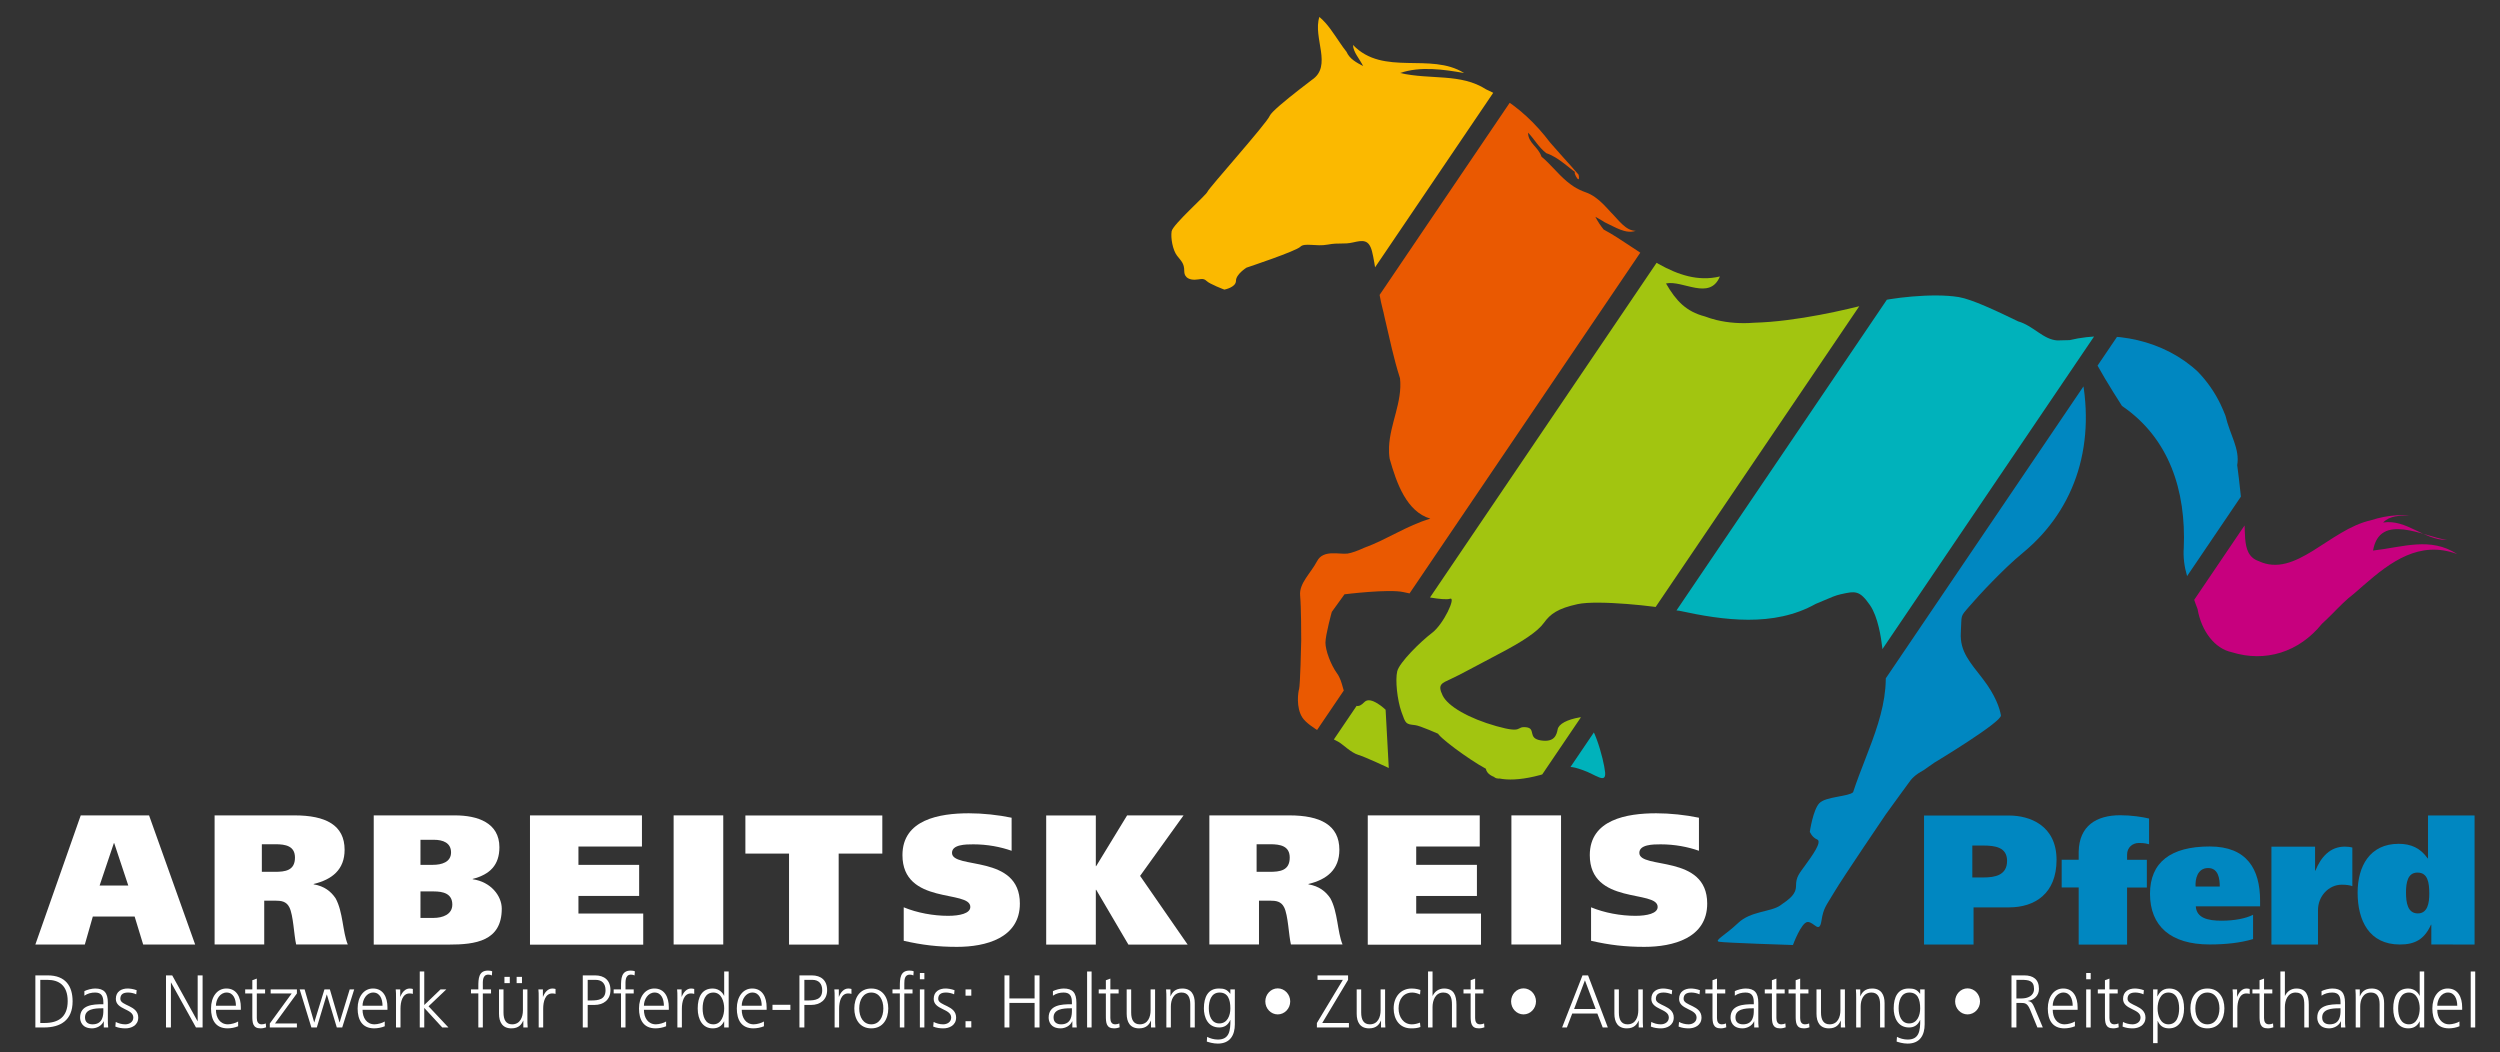 <?xml version="1.0" encoding="UTF-8" standalone="no"?>
<svg
   xmlns:dc="http://purl.org/dc/elements/1.1/"
   xmlns:cc="http://creativecommons.org/ns#"
   xmlns:rdf="http://www.w3.org/1999/02/22-rdf-syntax-ns#"
   xmlns:svg="http://www.w3.org/2000/svg"
   xmlns="http://www.w3.org/2000/svg"
   xmlns:xlink="http://www.w3.org/1999/xlink"
   xmlns:sodipodi="http://sodipodi.sourceforge.net/DTD/sodipodi-0.dtd"
   xmlns:inkscape="http://www.inkscape.org/namespaces/inkscape"
   width="297mm"
   height="125mm"
   viewBox="0 0 297 125"
   version="1.1"
   id="svg8"
   inkscape:version="1.0.2 (e86c870879, 2021-01-15, custom)"
   sodipodi:docname="AK-Pferd_2021-Weiss.svg">
  <rect x="0" y="0" width="297" height="125" fill="#333333" stroke="none"/>
  <defs
     id="defs2">
    <path
       id="SVGID_1_"
       d="m 392.04,110.44 c -0.78,-0.05 -1.45,-0.46 -2.13,-0.92 -0.68,-0.46 -1.37,-0.95 -2.18,-1.18 -1.18,-0.57 -2.45,-1.18 -3.62,-1.68 -1.16,-0.5 -2.21,-0.88 -2.93,-1 -2.91,-0.48 -7.68,0.12 -9.42,0.61 -1.16,0.32 -6.46,1.72 -11.35,2.12 -0.61,0.05 -1.22,0.08 -1.8,0.1 -1.41,0.11 -2.81,0.02 -4.13,-0.3 -0.44,-0.11 -0.87,-0.24 -1.29,-0.4 -2.05,-0.54 -3.16,-1.7 -4.27,-3.63 1.86,-0.39 4.82,1.93 5.94,-0.77 -4.82,1.16 -8.9,-3.09 -12.81,-5.17 -0.33,-0.41 -0.64,-0.87 -0.92,-1.41 0.37,0.19 0.72,0.41 1.06,0.62 1.17,0.54 2.28,1.31 3.4,0.93 -1.11,0 -1.86,-1.16 -2.78,-2.08 -0.27,-0.3 -0.55,-0.6 -0.83,-0.88 -0.57,-0.56 -1.18,-1.03 -1.9,-1.28 -0.49,-0.17 -0.91,-0.38 -1.31,-0.63 -1.14,-0.73 -1.97,-1.77 -2.85,-2.64 -0.23,-0.23 -0.47,-0.46 -0.72,-0.66 -0.36,-1.1 -1.48,-1.49 -1.48,-2.65 0.74,0.77 1.11,1.55 2,2.26 0.34,0.11 0.66,0.27 0.97,0.45 0.93,0.55 1.77,1.35 2.6,1.93 -1.11,-1.16 0.29,1.56 0,0 -0.1,-0.12 -0.37,-0.43 -0.72,-0.83 -0.35,-0.4 -0.79,-0.89 -1.23,-1.37 -0.43,-0.48 -0.86,-0.97 -1.19,-1.35 -1.58,-2.09 -3.49,-3.91 -5.7,-5.17 -0.44,-0.25 -0.89,-0.48 -1.36,-0.69 -2.79,-1.8 -6.13,-1.03 -9.47,-1.8 2.23,-0.77 4.82,-0.39 7.05,0 -3.71,-2.32 -8.9,0.39 -12.24,-3.09 0,0.77 0.74,1.55 1.11,2.32 -0.74,-0.39 -1.48,-0.77 -1.83,-1.57 -0.25,-0.31 -0.49,-0.65 -0.72,-0.99 -0.7,-1.01 -1.34,-2.08 -2.27,-2.85 -0.74,2.32 1.48,5.41 -0.83,6.94 -0.44,0.33 -0.93,0.71 -1.43,1.1 -1.5,1.17 -3.04,2.44 -3.21,2.86 -0.35,0.85 -6.75,8 -6.86,8.36 -0.12,0.36 -3.84,3.63 -3.95,4.36 -0.12,0.73 0.12,2.06 0.58,2.67 0.47,0.61 0.81,0.85 0.81,1.7 0,0.85 0.7,0.97 1.16,0.97 0.47,0 0.93,-0.24 1.28,0.12 0.35,0.36 1.98,0.97 1.98,0.97 0,0 1.28,-0.24 1.28,-0.97 0,-0.73 1.16,-1.45 1.16,-1.45 0,0 5.47,-1.82 5.93,-2.3 0.47,-0.48 1.74,0 3.02,-0.24 1.28,-0.24 1.74,0 2.79,-0.24 1.05,-0.24 1.74,-0.36 2.09,0.97 0.35,1.33 0.7,4.6 1.16,6.3 0.08,0.28 0.15,0.62 0.23,0.99 0.59,2.47 0.96,4.4 1.7,6.72 0.28,2.61 -1.11,5 -1.21,7.57 -0.02,0.43 0,0.86 0.07,1.3 0.77,2.73 1.88,5.82 4.48,6.59 -2.6,0.77 -4.82,2.32 -7.26,3.2 -0.35,0.16 -0.69,0.3 -1.02,0.42 -0.32,0.11 -0.61,0.2 -0.84,0.23 -0.93,0.12 -2.68,-0.48 -3.37,0.85 -0.7,1.33 -1.98,2.42 -1.86,3.76 0.12,1.33 0.12,4.48 0.12,4.97 0,0.48 -0.12,4.97 -0.23,5.33 -0.12,0.36 -0.35,2.06 0.35,3.15 0.7,1.09 3.49,2.42 3.95,2.67 0.47,0.24 1.4,1.21 2.21,1.45 0.81,0.24 3.37,1.45 3.37,1.45 l -0.35,-6.42 c 0,0 -1.63,-1.58 -2.33,-0.85 -0.7,0.73 -1.05,0.48 -1.74,-0.24 -0.7,-0.73 -0.58,-1.94 -1.28,-2.91 -0.7,-0.97 -1.28,-2.54 -1.28,-3.39 0,-0.85 0.7,-3.39 0.7,-3.39 l 1.4,-1.94 c 0,0 4.89,-0.61 6.51,-0.24 1.63,0.36 4.42,0.97 5.12,0.73 0.7,-0.24 -0.7,2.79 -1.98,3.76 -1.28,0.97 -3.61,3.27 -3.84,4.24 -0.23,0.97 0,3.15 0.47,4.48 0.47,1.33 0.47,1.33 1.51,1.45 1.05,0.12 7.21,3.15 5.93,2.42 -9.88,-5.61 4.77,5.21 2.91,2.3 -0.23,-0.36 -0.93,1.58 0.93,1.09 2.71,-0.71 2.99,-3.77 1.16,-3.29 -5.64,1.47 -3.36,5.18 4.19,2.56 1.75,-0.61 1.98,-0.61 3.37,-0.12 1.4,0.48 2.56,1.57 2.44,0.24 -0.12,-1.33 -1.4,-6.3 -2.79,-6.06 -1.4,0.24 -2.33,0.73 -2.44,1.33 -0.12,0.61 -0.35,1.45 -1.86,1.21 -1.51,-0.24 -0.47,-1.33 -1.63,-1.45 -1.16,-0.12 -0.23,0.73 -3.26,-0.12 -3.02,-0.85 -5.35,-2.18 -5.93,-3.39 -0.58,-1.21 -0.12,-1.33 0.93,-1.82 1.05,-0.48 2.33,-1.21 5.12,-2.67 2.79,-1.45 4.42,-2.54 5.12,-3.51 0.7,-0.97 1.51,-1.58 3.72,-2.06 2.21,-0.48 8.84,0.24 10.35,0.61 0.19,0.05 0.47,0.09 0.83,0.12 4.86,1.06 10.43,1.84 15.04,-0.75 0.35,-0.14 0.68,-0.29 1,-0.42 0.63,-0.27 1.2,-0.52 1.74,-0.64 1.63,-0.36 2.09,-0.48 3.26,1.21 0.87,1.27 1.22,3.57 1.34,4.63 0.04,0.36 0.05,0.58 0.05,0.58 1.35,5.35 -1.62,10.37 -3.26,15.39 -0.23,0.24 -0.99,0.36 -1.77,0.51 -0.79,0.15 -1.6,0.33 -1.95,0.7 -0.7,0.73 -1.05,3.15 -1.05,3.15 0,0 0.23,0.61 0.81,0.85 0.58,0.24 -0.58,1.82 -1.28,2.79 -0.7,0.97 -1.05,1.33 -1.05,2.3 0,0.97 -0.7,1.45 -1.74,2.18 -1.05,0.73 -3.26,0.61 -4.65,1.94 -1.4,1.33 -2.68,1.94 -2.09,2.06 0.58,0.12 8.14,0.36 8.14,0.36 0,0 0.93,-2.54 1.63,-2.54 0.7,0 1.28,1.33 1.51,-0.12 0.23,-1.45 0.47,-1.58 1.4,-3.15 0.93,-1.58 5.7,-8.6 5.7,-8.6 0,0 0.73,-1 1.45,-2 0.36,-0.5 0.73,-1 1,-1.37 0.4,-0.59 0.77,-0.97 1.68,-1.47 0.61,-0.42 1.22,-0.85 1.22,-0.85 0,0 7.44,-4.48 7.33,-5.21 -0.12,-0.73 -0.58,-2.18 -1.98,-4 -1.4,-1.82 -2.56,-3.03 -2.44,-5.09 0.12,-2.06 -0.12,-1.7 0.93,-2.91 0.52,-0.61 1.45,-1.64 2.53,-2.74 1.08,-1.11 2.3,-2.29 3.4,-3.19 5.91,-4.88 8.14,-12.23 6.28,-20.34 0,-0.39 1.86,-0.77 1.86,-0.39 0.58,1.05 1.2,2.07 1.82,3.07 0.31,0.5 0.63,1 0.94,1.49 5.22,3.56 7.07,9.35 6.81,15.63 -0.04,0.52 -0.02,1.04 0.04,1.56 0.06,0.52 0.17,1.03 0.32,1.54 0.21,0.75 0.43,1.58 0.71,2.41 0.14,0.42 0.29,0.83 0.45,1.24 0.42,2.44 1.9,4.37 3.76,4.76 3.71,1.16 7.42,0 9.95,-3.13 0.38,-0.34 0.76,-0.72 1.14,-1.1 0.78,-0.79 1.52,-1.56 2.39,-2.22 0.36,-0.31 0.72,-0.63 1.09,-0.95 2.93,-2.55 6.14,-4.96 10.29,-3.41 -2.97,-1.93 -5.94,-0.77 -9.28,-0.39 0.74,-4.25 5.57,-1.55 8.16,-1.16 -2.6,0 -4.45,-2.32 -7.05,-1.93 0.74,-0.77 1.86,-0.77 2.97,-0.77 -1.02,-0.1 -1.99,-0.02 -2.93,0.16 -0.47,0.09 -0.93,0.22 -1.38,0.36 -4.59,1.02 -8.3,6.43 -12.38,4.5 -2.23,-0.77 -1.11,-3.87 -1.85,-6.12 -0.06,-0.54 -0.11,-1.07 -0.17,-1.6 -0.05,-0.48 -0.1,-0.96 -0.16,-1.43 -0.06,-0.48 -0.11,-0.95 -0.18,-1.42 0.31,-1.8 -0.8,-3.34 -1.29,-5.44 -0.17,-0.43 -0.35,-0.86 -0.55,-1.28 -0.61,-1.26 -1.42,-2.46 -2.49,-3.57 -3.71,-3.48 -9.28,-4.64 -14.14,-3.49 z" />
    <rect
       id="SVGID_3_"
       x="292.96"
       y="73.46"
       width="144.57"
       height="104.88" />
    <path
       id="SVGID_1_-0"
       d="m 392.04,110.44 c -0.78,-0.05 -1.45,-0.46 -2.13,-0.92 -0.68,-0.46 -1.37,-0.95 -2.18,-1.18 -1.18,-0.57 -2.45,-1.18 -3.62,-1.68 -1.16,-0.5 -2.21,-0.88 -2.93,-1 -2.91,-0.48 -7.68,0.12 -9.42,0.61 -1.16,0.32 -6.46,1.72 -11.35,2.12 -0.61,0.05 -1.22,0.08 -1.8,0.1 -1.41,0.11 -2.81,0.02 -4.13,-0.3 -0.44,-0.11 -0.87,-0.24 -1.29,-0.4 -2.05,-0.54 -3.16,-1.7 -4.27,-3.63 1.86,-0.39 4.82,1.93 5.94,-0.77 -4.82,1.16 -8.9,-3.09 -12.81,-5.17 -0.33,-0.41 -0.64,-0.87 -0.92,-1.41 0.37,0.19 0.72,0.41 1.06,0.62 1.17,0.54 2.28,1.31 3.4,0.93 -1.11,0 -1.86,-1.16 -2.78,-2.08 -0.27,-0.3 -0.55,-0.6 -0.83,-0.88 -0.57,-0.56 -1.18,-1.03 -1.9,-1.28 -0.49,-0.17 -0.91,-0.38 -1.31,-0.63 -1.14,-0.73 -1.97,-1.77 -2.85,-2.64 -0.23,-0.23 -0.47,-0.46 -0.72,-0.66 -0.36,-1.1 -1.48,-1.49 -1.48,-2.65 0.74,0.77 1.11,1.55 2,2.26 0.34,0.11 0.66,0.27 0.97,0.45 0.93,0.55 1.77,1.35 2.6,1.93 -1.11,-1.16 0.29,1.56 0,0 -0.1,-0.12 -0.37,-0.43 -0.72,-0.83 -0.35,-0.4 -0.79,-0.89 -1.23,-1.37 -0.43,-0.48 -0.86,-0.97 -1.19,-1.35 -1.58,-2.09 -3.49,-3.91 -5.7,-5.17 -0.44,-0.25 -0.89,-0.48 -1.36,-0.69 -2.79,-1.8 -6.13,-1.03 -9.47,-1.8 2.23,-0.77 4.82,-0.39 7.05,0 -3.71,-2.32 -8.9,0.39 -12.24,-3.09 0,0.77 0.74,1.55 1.11,2.32 -0.74,-0.39 -1.48,-0.77 -1.83,-1.57 -0.25,-0.31 -0.49,-0.65 -0.72,-0.99 -0.7,-1.01 -1.34,-2.08 -2.27,-2.85 -0.74,2.32 1.48,5.41 -0.83,6.94 -0.44,0.33 -0.93,0.71 -1.43,1.1 -1.5,1.17 -3.04,2.44 -3.21,2.86 -0.35,0.85 -6.75,8 -6.86,8.36 -0.12,0.36 -3.84,3.63 -3.95,4.36 -0.12,0.73 0.12,2.06 0.58,2.67 0.47,0.61 0.81,0.85 0.81,1.7 0,0.85 0.7,0.97 1.16,0.97 0.47,0 0.93,-0.24 1.28,0.12 0.35,0.36 1.98,0.97 1.98,0.97 0,0 1.28,-0.24 1.28,-0.97 0,-0.73 1.16,-1.45 1.16,-1.45 0,0 5.47,-1.82 5.93,-2.3 0.47,-0.48 1.74,0 3.02,-0.24 1.28,-0.24 1.74,0 2.79,-0.24 1.05,-0.24 1.74,-0.36 2.09,0.97 0.35,1.33 0.7,4.6 1.16,6.3 0.08,0.28 0.15,0.62 0.23,0.99 0.59,2.47 0.96,4.4 1.7,6.72 0.28,2.61 -1.11,5 -1.21,7.57 -0.02,0.43 0,0.86 0.07,1.3 0.77,2.73 1.88,5.82 4.48,6.59 -2.6,0.77 -4.82,2.32 -7.26,3.2 -0.35,0.16 -0.69,0.3 -1.02,0.42 -0.32,0.11 -0.61,0.2 -0.84,0.23 -0.93,0.12 -2.68,-0.48 -3.37,0.85 -0.7,1.33 -1.98,2.42 -1.86,3.76 0.12,1.33 0.12,4.48 0.12,4.97 0,0.48 -0.12,4.97 -0.23,5.33 -0.12,0.36 -0.35,2.06 0.35,3.15 0.7,1.09 3.49,2.42 3.95,2.67 0.47,0.24 1.4,1.21 2.21,1.45 0.81,0.24 3.37,1.45 3.37,1.45 l -0.35,-6.42 c 0,0 -1.63,-1.58 -2.33,-0.85 -0.7,0.73 -1.05,0.48 -1.74,-0.24 -0.7,-0.73 -0.58,-1.94 -1.28,-2.91 -0.7,-0.97 -1.28,-2.54 -1.28,-3.39 0,-0.85 0.7,-3.39 0.7,-3.39 l 1.4,-1.94 c 0,0 4.89,-0.61 6.51,-0.24 1.63,0.36 4.42,0.97 5.12,0.73 0.7,-0.24 -0.7,2.79 -1.98,3.76 -1.28,0.97 -3.61,3.27 -3.84,4.24 -0.23,0.97 0,3.15 0.47,4.48 0.47,1.33 0.47,1.33 1.51,1.45 1.05,0.12 7.21,3.15 5.93,2.42 -9.88,-5.61 4.77,5.21 2.91,2.3 -0.23,-0.36 -0.93,1.58 0.93,1.09 2.71,-0.71 2.99,-3.77 1.16,-3.29 -5.64,1.47 -3.36,5.18 4.19,2.56 1.75,-0.61 1.98,-0.61 3.37,-0.12 1.4,0.48 2.56,1.57 2.44,0.24 -0.12,-1.33 -1.4,-6.3 -2.79,-6.06 -1.4,0.24 -2.33,0.73 -2.44,1.33 -0.12,0.61 -0.35,1.45 -1.86,1.21 -1.51,-0.24 -0.47,-1.33 -1.63,-1.45 -1.16,-0.12 -0.23,0.73 -3.26,-0.12 -3.02,-0.85 -5.35,-2.18 -5.93,-3.39 -0.58,-1.21 -0.12,-1.33 0.93,-1.82 1.05,-0.48 2.33,-1.21 5.12,-2.67 2.79,-1.45 4.42,-2.54 5.12,-3.51 0.7,-0.97 1.51,-1.58 3.72,-2.06 2.21,-0.48 8.84,0.24 10.35,0.61 0.19,0.05 0.47,0.09 0.83,0.12 4.86,1.06 10.43,1.84 15.04,-0.75 0.35,-0.14 0.68,-0.29 1,-0.42 0.63,-0.27 1.2,-0.52 1.74,-0.64 1.63,-0.36 2.09,-0.48 3.26,1.21 0.87,1.27 1.22,3.57 1.34,4.63 0.04,0.36 0.05,0.58 0.05,0.58 1.35,5.35 -1.62,10.37 -3.26,15.39 -0.23,0.24 -0.99,0.36 -1.77,0.51 -0.79,0.15 -1.6,0.33 -1.95,0.7 -0.7,0.73 -1.05,3.15 -1.05,3.15 0,0 0.23,0.61 0.81,0.85 0.58,0.24 -0.58,1.82 -1.28,2.79 -0.7,0.97 -1.05,1.33 -1.05,2.3 0,0.97 -0.7,1.45 -1.74,2.18 -1.05,0.73 -3.26,0.61 -4.65,1.94 -1.4,1.33 -2.68,1.94 -2.09,2.06 0.58,0.12 8.14,0.36 8.14,0.36 0,0 0.93,-2.54 1.63,-2.54 0.7,0 1.28,1.33 1.51,-0.12 0.23,-1.45 0.47,-1.58 1.4,-3.15 0.93,-1.58 5.7,-8.6 5.7,-8.6 0,0 0.73,-1 1.45,-2 0.36,-0.5 0.73,-1 1,-1.37 0.4,-0.59 0.77,-0.97 1.68,-1.47 0.61,-0.42 1.22,-0.85 1.22,-0.85 0,0 7.44,-4.48 7.33,-5.21 -0.12,-0.73 -0.58,-2.18 -1.98,-4 -1.4,-1.82 -2.56,-3.03 -2.44,-5.09 0.12,-2.06 -0.12,-1.7 0.93,-2.91 0.52,-0.61 1.45,-1.64 2.53,-2.74 1.08,-1.11 2.3,-2.29 3.4,-3.19 5.91,-4.88 8.14,-12.23 6.28,-20.34 0,-0.39 1.86,-0.77 1.86,-0.39 0.58,1.05 1.2,2.07 1.82,3.07 0.31,0.5 0.63,1 0.94,1.49 5.22,3.56 7.07,9.35 6.81,15.63 -0.04,0.52 -0.02,1.04 0.04,1.56 0.06,0.52 0.17,1.03 0.32,1.54 0.21,0.75 0.43,1.58 0.71,2.41 0.14,0.42 0.29,0.83 0.45,1.24 0.42,2.44 1.9,4.37 3.76,4.76 3.71,1.16 7.42,0 9.95,-3.13 0.38,-0.34 0.76,-0.72 1.14,-1.1 0.78,-0.79 1.52,-1.56 2.39,-2.22 0.36,-0.31 0.72,-0.63 1.09,-0.95 2.93,-2.55 6.14,-4.96 10.29,-3.41 -2.97,-1.93 -5.94,-0.77 -9.28,-0.39 0.74,-4.25 5.57,-1.55 8.16,-1.16 -2.6,0 -4.45,-2.32 -7.05,-1.93 0.74,-0.77 1.86,-0.77 2.97,-0.77 -1.02,-0.1 -1.99,-0.02 -2.93,0.16 -0.47,0.09 -0.93,0.22 -1.38,0.36 -4.59,1.02 -8.3,6.43 -12.38,4.5 -2.23,-0.77 -1.11,-3.87 -1.85,-6.12 -0.06,-0.54 -0.11,-1.07 -0.17,-1.6 -0.05,-0.48 -0.1,-0.96 -0.16,-1.43 -0.06,-0.48 -0.11,-0.95 -0.18,-1.42 0.31,-1.8 -0.8,-3.34 -1.29,-5.44 -0.17,-0.43 -0.35,-0.86 -0.55,-1.28 -0.61,-1.26 -1.42,-2.46 -2.49,-3.57 -3.71,-3.48 -9.28,-4.64 -14.14,-3.49 z" />
    <rect
       id="SVGID_3_-8"
       x="292.96"
       y="73.46"
       width="144.57"
       height="104.88" />
  </defs>
  <sodipodi:namedview
     id="base"
     pagecolor="#ffffff"
     bordercolor="#666666"
     borderopacity="1.0"
     inkscape:pageopacity="0.0"
     inkscape:pageshadow="2"
     inkscape:zoom="0.7"
     inkscape:cx="656.01136"
     inkscape:cy="257.94684"
     inkscape:document-units="mm"
     inkscape:current-layer="layer1"
     inkscape:document-rotation="0"
     showgrid="false"
     showguides="true"
     inkscape:guide-bbox="true"
     inkscape:window-width="1680"
     inkscape:window-height="1027"
     inkscape:window-x="3592"
     inkscape:window-y="93"
     inkscape:window-maximized="1" />
  <g
     inkscape:label="Ebene 1"
     inkscape:groupmode="layer"
     id="layer1">
    <g
       id="g1001"
       transform="matrix(1.078,0,0,1.078,-178.215,-78.611)">
      <defs
         id="defs974">
        <path
           id="path1063"
           d="m 392.04,110.44 c -0.78,-0.05 -1.45,-0.46 -2.13,-0.92 -0.68,-0.46 -1.37,-0.95 -2.18,-1.18 -1.18,-0.57 -2.45,-1.18 -3.62,-1.68 -1.16,-0.5 -2.21,-0.88 -2.93,-1 -2.91,-0.48 -7.68,0.12 -9.42,0.61 -1.16,0.32 -6.46,1.72 -11.35,2.12 -0.61,0.05 -1.22,0.08 -1.8,0.1 -1.41,0.11 -2.81,0.02 -4.13,-0.3 -0.44,-0.11 -0.87,-0.24 -1.29,-0.4 -2.05,-0.54 -3.16,-1.7 -4.27,-3.63 1.86,-0.39 4.82,1.93 5.94,-0.77 -4.82,1.16 -8.9,-3.09 -12.81,-5.17 -0.33,-0.41 -0.64,-0.87 -0.92,-1.41 0.37,0.19 0.72,0.41 1.06,0.62 1.17,0.54 2.28,1.31 3.4,0.93 -1.11,0 -1.86,-1.16 -2.78,-2.08 -0.27,-0.3 -0.55,-0.6 -0.83,-0.88 -0.57,-0.56 -1.18,-1.03 -1.9,-1.28 -0.49,-0.17 -0.91,-0.38 -1.31,-0.63 -1.14,-0.73 -1.97,-1.77 -2.85,-2.64 -0.23,-0.23 -0.47,-0.46 -0.72,-0.66 -0.36,-1.1 -1.48,-1.49 -1.48,-2.65 0.74,0.77 1.11,1.55 2,2.26 0.34,0.11 0.66,0.27 0.97,0.45 0.93,0.55 1.77,1.35 2.6,1.93 -1.11,-1.16 0.29,1.56 0,0 -0.1,-0.12 -0.37,-0.43 -0.72,-0.83 -0.35,-0.4 -0.79,-0.89 -1.23,-1.37 -0.43,-0.48 -0.86,-0.97 -1.19,-1.35 -1.58,-2.09 -3.49,-3.91 -5.7,-5.17 -0.44,-0.25 -0.89,-0.48 -1.36,-0.69 -2.79,-1.8 -6.13,-1.03 -9.47,-1.8 2.23,-0.77 4.82,-0.39 7.05,0 -3.71,-2.32 -8.9,0.39 -12.24,-3.09 0,0.77 0.74,1.55 1.11,2.32 -0.74,-0.39 -1.48,-0.77 -1.83,-1.57 -0.25,-0.31 -0.49,-0.65 -0.72,-0.99 -0.7,-1.01 -1.34,-2.08 -2.27,-2.85 -0.74,2.32 1.48,5.41 -0.83,6.94 -0.44,0.33 -0.93,0.71 -1.43,1.1 -1.5,1.17 -3.04,2.44 -3.21,2.86 -0.35,0.85 -6.75,8 -6.86,8.36 -0.12,0.36 -3.84,3.63 -3.95,4.36 -0.12,0.73 0.12,2.06 0.58,2.67 0.47,0.61 0.81,0.85 0.81,1.7 0,0.85 0.7,0.97 1.16,0.97 0.47,0 0.93,-0.24 1.28,0.12 0.35,0.36 1.98,0.97 1.98,0.97 0,0 1.28,-0.24 1.28,-0.97 0,-0.73 1.16,-1.45 1.16,-1.45 0,0 5.47,-1.82 5.93,-2.3 0.47,-0.48 1.74,0 3.02,-0.24 1.28,-0.24 1.74,0 2.79,-0.24 1.05,-0.24 1.74,-0.36 2.09,0.97 0.35,1.33 0.7,4.6 1.16,6.3 0.08,0.28 0.15,0.62 0.23,0.99 0.59,2.47 0.96,4.4 1.7,6.72 0.28,2.61 -1.11,5 -1.21,7.57 -0.02,0.43 0,0.86 0.07,1.3 0.77,2.73 1.88,5.82 4.48,6.59 -2.6,0.77 -4.82,2.32 -7.26,3.2 -0.35,0.16 -0.69,0.3 -1.02,0.42 -0.32,0.11 -0.61,0.2 -0.84,0.23 -0.93,0.12 -2.68,-0.48 -3.37,0.85 -0.7,1.33 -1.98,2.42 -1.86,3.76 0.12,1.33 0.12,4.48 0.12,4.97 0,0.48 -0.12,4.97 -0.23,5.33 -0.12,0.36 -0.35,2.06 0.35,3.15 0.7,1.09 3.49,2.42 3.95,2.67 0.47,0.24 1.4,1.21 2.21,1.45 0.81,0.24 3.37,1.45 3.37,1.45 l -0.35,-6.42 c 0,0 -1.63,-1.58 -2.33,-0.85 -0.7,0.73 -1.05,0.48 -1.74,-0.24 -0.7,-0.73 -0.58,-1.94 -1.28,-2.91 -0.7,-0.97 -1.28,-2.54 -1.28,-3.39 0,-0.85 0.7,-3.39 0.7,-3.39 l 1.4,-1.94 c 0,0 4.89,-0.61 6.51,-0.24 1.63,0.36 4.42,0.97 5.12,0.73 0.7,-0.24 -0.7,2.79 -1.98,3.76 -1.28,0.97 -3.61,3.27 -3.84,4.24 -0.23,0.97 0,3.15 0.47,4.48 0.47,1.33 0.47,1.33 1.51,1.45 1.05,0.12 7.21,3.15 5.93,2.42 -9.88,-5.61 4.77,5.21 2.91,2.3 -0.23,-0.36 -0.93,1.58 0.93,1.09 2.71,-0.71 2.99,-3.77 1.16,-3.29 -5.64,1.47 -3.36,5.18 4.19,2.56 1.75,-0.61 1.98,-0.61 3.37,-0.12 1.4,0.48 2.56,1.57 2.44,0.24 -0.12,-1.33 -1.4,-6.3 -2.79,-6.06 -1.4,0.24 -2.33,0.73 -2.44,1.33 -0.12,0.61 -0.35,1.45 -1.86,1.21 -1.51,-0.24 -0.47,-1.33 -1.63,-1.45 -1.16,-0.12 -0.23,0.73 -3.26,-0.12 -3.02,-0.85 -5.35,-2.18 -5.93,-3.39 -0.58,-1.21 -0.12,-1.33 0.93,-1.82 1.05,-0.48 2.33,-1.21 5.12,-2.67 2.79,-1.45 4.42,-2.54 5.12,-3.51 0.7,-0.97 1.51,-1.58 3.72,-2.06 2.21,-0.48 8.84,0.24 10.35,0.61 0.19,0.05 0.47,0.09 0.83,0.12 4.86,1.06 10.43,1.84 15.04,-0.75 0.35,-0.14 0.68,-0.29 1,-0.42 0.63,-0.27 1.2,-0.52 1.74,-0.64 1.63,-0.36 2.09,-0.48 3.26,1.21 0.87,1.27 1.22,3.57 1.34,4.63 0.04,0.36 0.05,0.58 0.05,0.58 1.35,5.35 -1.62,10.37 -3.26,15.39 -0.23,0.24 -0.99,0.36 -1.77,0.51 -0.79,0.15 -1.6,0.33 -1.95,0.7 -0.7,0.73 -1.05,3.15 -1.05,3.15 0,0 0.23,0.61 0.81,0.85 0.58,0.24 -0.58,1.82 -1.28,2.79 -0.7,0.97 -1.05,1.33 -1.05,2.3 0,0.97 -0.7,1.45 -1.74,2.18 -1.05,0.73 -3.26,0.61 -4.65,1.94 -1.4,1.33 -2.68,1.94 -2.09,2.06 0.58,0.12 8.14,0.36 8.14,0.36 0,0 0.93,-2.54 1.63,-2.54 0.7,0 1.28,1.33 1.51,-0.12 0.23,-1.45 0.47,-1.58 1.4,-3.15 0.93,-1.58 5.7,-8.6 5.7,-8.6 0,0 0.73,-1 1.45,-2 0.36,-0.5 0.73,-1 1,-1.37 0.4,-0.59 0.77,-0.97 1.68,-1.47 0.61,-0.42 1.22,-0.85 1.22,-0.85 0,0 7.44,-4.48 7.33,-5.21 -0.12,-0.73 -0.58,-2.18 -1.98,-4 -1.4,-1.82 -2.56,-3.03 -2.44,-5.09 0.12,-2.06 -0.12,-1.7 0.93,-2.91 0.52,-0.61 1.45,-1.64 2.53,-2.74 1.08,-1.11 2.3,-2.29 3.4,-3.19 5.91,-4.88 8.14,-12.23 6.28,-20.34 0,-0.39 1.86,-0.77 1.86,-0.39 0.58,1.05 1.2,2.07 1.82,3.07 0.31,0.5 0.63,1 0.94,1.49 5.22,3.56 7.07,9.35 6.81,15.63 -0.04,0.52 -0.02,1.04 0.04,1.56 0.06,0.52 0.17,1.03 0.32,1.54 0.21,0.75 0.43,1.58 0.71,2.41 0.14,0.42 0.29,0.83 0.45,1.24 0.42,2.44 1.9,4.37 3.76,4.76 3.71,1.16 7.42,0 9.95,-3.13 0.38,-0.34 0.76,-0.72 1.14,-1.1 0.78,-0.79 1.52,-1.56 2.39,-2.22 0.36,-0.31 0.72,-0.63 1.09,-0.95 2.93,-2.55 6.14,-4.96 10.29,-3.41 -2.97,-1.93 -5.94,-0.77 -9.28,-0.39 0.74,-4.25 5.57,-1.55 8.16,-1.16 -2.6,0 -4.45,-2.32 -7.05,-1.93 0.74,-0.77 1.86,-0.77 2.97,-0.77 -1.02,-0.1 -1.99,-0.02 -2.93,0.16 -0.47,0.09 -0.93,0.22 -1.38,0.36 -4.59,1.02 -8.3,6.43 -12.38,4.5 -2.23,-0.77 -1.11,-3.87 -1.85,-6.12 -0.06,-0.54 -0.11,-1.07 -0.17,-1.6 -0.05,-0.48 -0.1,-0.96 -0.16,-1.43 -0.06,-0.48 -0.11,-0.95 -0.18,-1.42 0.31,-1.8 -0.8,-3.34 -1.29,-5.44 -0.17,-0.43 -0.35,-0.86 -0.55,-1.28 -0.61,-1.26 -1.42,-2.46 -2.49,-3.57 -3.71,-3.48 -9.28,-4.64 -14.14,-3.49 z" />
      </defs>
      <clipPath
         id="SVGID_2_">
        <use
           xlink:href="#SVGID_1_-0"
           style="overflow:visible"
           id="use976"
           x="0"
           y="0"
           width="100%"
           height="100%" />
      </clipPath>
      <g
         class="st0"
         clip-path="url(#SVGID_2_)"
         id="g991">
        <polygon
           class="st1"
           points="234.57,186.15 330.54,44.41 356.11,44.41 260.14,186.15 "
           id="polygon979" />
        <polygon
           class="st2"
           points="262.7,186.15 358.67,44.41 384.25,44.41 288.27,186.15 "
           id="polygon981" />
        <polygon
           class="st3"
           points="290.83,186.15 386.8,44.41 412.38,44.41 316.4,186.15 "
           id="polygon983" />
        <polygon
           class="st4"
           points="318.96,186.15 414.93,44.41 440.51,44.41 344.54,186.15 "
           id="polygon985" />
        <polygon
           class="st5"
           points="347.09,186.15 443.07,44.41 468.64,44.41 372.67,186.15 "
           id="polygon987" />
        <polygon
           class="st6"
           points="375.22,186.15 471.2,44.41 496.77,44.41 400.8,186.15 "
           id="polygon989" />
      </g>
      <g
         class="st0"
         clip-path="url(#SVGID_2_)"
         id="g999">
        <defs
           id="defs994">
          <rect
             id="rect1075"
             x="292.96"
             y="73.46"
             width="144.57"
             height="104.88" />
        </defs>
        <clipPath
           id="SVGID_4_">
          <use
             xlink:href="#SVGID_3_-8"
             style="overflow:visible"
             id="use996"
             x="0"
             y="0"
             width="100%"
             height="100%" />
        </clipPath>
      </g>
    </g>
    <g
       id="g1234"
       style="fill:#ffffff;fill-opacity:1"
       transform="matrix(1.374,0,0,1.374,-1.229,-63.25)">
      <path
         class="st7"
         d="m 7.875,116.534 h 5.908 l 3.985,11.164 h -4.495 l -0.737,-2.416 h -3.617 l -0.69,2.416 H 3.952 Z m 1.632,6.065 h 2.479 l -1.216,-3.664 h -0.031 z"
         id="path1029"
         style="fill:#ffffff;fill-opacity:1;stroke-width:0.785" />
      <path
         class="st7"
         d="m 19.439,116.534 h 6.928 c 2.675,0 4.323,0.832 4.323,2.973 0,1.71 -1.075,2.573 -2.675,2.958 v 0.031 c 0.926,0.157 1.491,0.612 1.891,1.2 0.659,1.185 0.604,2.911 1.059,4.001 h -4.464 c -0.188,-0.8 -0.243,-2.542 -0.588,-3.217 -0.259,-0.51 -0.69,-0.573 -1.216,-0.573 h -0.957 v 3.789 h -4.291 v -11.164 z m 4.095,4.88 h 1.122 c 0.879,0 1.742,-0.094 1.742,-1.232 0,-1.004 -0.816,-1.153 -1.679,-1.153 h -1.185 z"
         id="path1031"
         style="fill:#ffffff;fill-opacity:1;stroke-width:0.785" />
      <path
         class="st7"
         d="m 33.216,116.534 h 7.022 c 1.938,0 3.836,0.628 3.836,2.754 0,1.538 -0.816,2.354 -2.307,2.738 v 0.031 c 1.553,0.212 2.511,1.428 2.511,2.542 0,2.817 -2.275,3.107 -4.59,3.107 h -6.48 v -11.172 z m 4.033,4.276 h 1.075 c 0.753,0 1.569,-0.228 1.569,-1.075 0,-0.832 -0.706,-1.091 -1.475,-1.091 h -1.169 z m 0,4.59 h 1.122 c 0.785,0 1.632,-0.29 1.632,-1.153 0,-0.957 -0.8,-1.138 -1.6,-1.138 h -1.153 z"
         id="path1033"
         style="fill:#ffffff;fill-opacity:1;stroke-width:0.785" />
      <path
         class="st7"
         d="m 46.718,116.534 h 9.681 v 2.691 H 50.908 v 1.585 h 5.249 v 2.691 H 50.908 v 1.522 h 5.602 v 2.691 h -9.791 z"
         id="path1035"
         style="fill:#ffffff;fill-opacity:1;stroke-width:0.785" />
      <path
         class="st7"
         d="m 63.429,116.534 v 11.164 h -4.291 v -11.164 z"
         id="path1037"
         style="fill:#ffffff;fill-opacity:1;stroke-width:0.785" />
      <path
         class="st7"
         d="m 77.182,119.837 h -3.774 v 7.869 h -4.291 v -7.869 h -3.774 v -3.295 h 11.839 z"
         id="path1039"
         style="fill:#ffffff;fill-opacity:1;stroke-width:0.785" />
      <path
         class="st7"
         d="m 88.362,119.594 c -0.957,-0.337 -2.095,-0.557 -3.311,-0.557 -0.675,0 -1.844,0.016 -1.844,0.737 0,1.459 5.868,0.079 5.868,4.386 0,2.989 -2.958,3.742 -5.437,3.742 -1.648,0 -3.005,-0.157 -4.605,-0.526 v -2.895 c 1.153,0.479 2.558,0.737 3.836,0.737 1.004,0 1.922,-0.204 1.922,-0.769 0,-1.506 -5.868,-0.141 -5.868,-4.48 0,-3.075 3.201,-3.617 5.743,-3.617 1.2,0 2.526,0.141 3.695,0.384 z"
         id="path1041"
         style="fill:#ffffff;fill-opacity:1;stroke-width:0.785" />
      <path
         class="st7"
         d="m 95.642,120.919 h 0.031 l 2.675,-4.386 h 4.88 l -3.758,5.233 4.111,5.939 h -5.123 l -2.785,-4.739 h -0.031 v 4.739 h -4.291 v -11.164 h 4.291 z"
         id="path1043"
         style="fill:#ffffff;fill-opacity:1;stroke-width:0.785" />
      <path
         class="st7"
         d="m 105.449,116.534 h 6.928 c 2.675,0 4.323,0.832 4.323,2.973 0,1.71 -1.075,2.573 -2.675,2.958 v 0.031 c 0.926,0.157 1.491,0.612 1.891,1.2 0.659,1.185 0.604,2.911 1.059,4.001 h -4.464 c -0.188,-0.8 -0.243,-2.542 -0.588,-3.217 -0.259,-0.51 -0.69,-0.573 -1.216,-0.573 h -0.957 v 3.789 h -4.291 v -11.164 z m 4.095,4.88 h 1.122 c 0.879,0 1.742,-0.094 1.742,-1.232 0,-1.004 -0.816,-1.153 -1.679,-1.153 h -1.185 z"
         id="path1045"
         style="fill:#ffffff;fill-opacity:1;stroke-width:0.785" />
      <path
         class="st7"
         d="m 119.155,116.534 h 9.681 v 2.691 h -5.492 v 1.585 h 5.249 v 2.691 h -5.249 v 1.522 h 5.602 v 2.691 h -9.791 z"
         id="path1047"
         style="fill:#ffffff;fill-opacity:1;stroke-width:0.785" />
      <path
         class="st7"
         d="m 135.866,116.534 v 11.164 h -4.291 v -11.164 z"
         id="path1049"
         style="fill:#ffffff;fill-opacity:1;stroke-width:0.785" />
      <path
         class="st7"
         d="m 147.791,119.594 c -0.957,-0.337 -2.095,-0.557 -3.311,-0.557 -0.675,0 -1.844,0.016 -1.844,0.737 0,1.459 5.868,0.079 5.868,4.386 0,2.989 -2.958,3.742 -5.437,3.742 -1.648,0 -3.005,-0.157 -4.605,-0.526 v -2.895 c 1.153,0.479 2.558,0.737 3.836,0.737 1.004,0 1.922,-0.204 1.922,-0.769 0,-1.506 -5.868,-0.141 -5.868,-4.48 0,-3.075 3.201,-3.617 5.743,-3.617 1.2,0 2.526,0.141 3.695,0.384 z"
         id="path1051"
         style="fill:#ffffff;fill-opacity:1;stroke-width:0.785" />
    </g>
    <g
       id="g1216"
       transform="matrix(1.374,0,0,1.374,214.334,-63.25)">
      <path
         class="st5"
         d="m 10.368,116.547 h 7.364 c 1.739,0 4.09,0.829 4.09,3.834 0,2.906 -1.868,4.107 -4.107,4.107 h -3.069 v 3.21 h -4.282 v -11.15 z m 4.171,5.355 h 0.945 c 1.021,0 2.06,-0.192 2.06,-1.436 0,-1.184 -1.039,-1.325 -2.077,-1.325 h -0.927 z"
         id="path1003"
         style="stroke-width:0.427" />
      <path
         class="st5"
         d="M 23.736,122.767 H 22.266 v -2.398 h 1.47 v -0.701 c 0.047,-2.222 1.517,-3.146 3.594,-3.146 0.945,0 1.932,0.145 2.492,0.286 v 2.222 c -0.192,-0.047 -0.368,-0.111 -0.88,-0.111 -0.513,0 -1.021,0.35 -1.021,1.021 v 0.432 h 1.71 v 2.398 H 27.92 v 4.936 h -4.184 z"
         id="path1005"
         style="stroke-width:0.427"
         sodipodi:nodetypes="cccccsccssccccccc" />
      <path
         class="st5"
         d="m 33.861,124.396 c 0.064,1.011 1.039,1.244 2.222,1.244 1.103,0 2.094,-0.187 2.731,-0.512 v 2.1 c -1.073,0.324 -2.351,0.466 -3.752,0.466 -3.372,0 -5.159,-1.585 -5.159,-4.384 0,-2.72 1.791,-4.088 5.159,-4.088 3.227,0 4.359,1.959 4.359,4.696 v 0.482 h -5.56 z m 2.073,-1.709 c 0,-0.62 -0.094,-1.601 -1.004,-1.601 -0.927,0 -1.133,0.965 -1.086,1.601 z"
         id="path1007"
         style="stroke-width:0.422" />
      <path
         class="st5"
         d="m 44.174,119.243 v 2.069 h 0.03 c 0.479,-1.184 1.278,-2.077 2.539,-2.077 0.239,0 0.496,0.03 0.654,0.081 v 3.338 c -0.192,-0.081 -0.543,-0.128 -0.91,-0.128 -1.12,0 -2.06,0.974 -2.06,2.205 v 2.967 h -4.026 v -8.459 h 3.774 z"
         id="path1009"
         style="stroke-width:0.427"
         sodipodi:nodetypes="cccsccssccccc" />
      <path
         class="st5"
         d="m 54.226,127.697 v -1.709 h -0.03 c -0.56,1.248 -1.372,1.71 -2.684,1.71 -2.667,0 -3.658,-2.077 -3.658,-4.488 0,-2.252 1.039,-4.218 3.547,-4.218 1.068,0 1.885,0.368 2.509,1.261 h 0.03 v -3.715 h 4.026 v 11.16 z m -1.197,-6.218 c -0.846,0 -0.992,0.863 -0.992,1.727 0,0.88 0.145,1.804 1.021,1.804 0.863,0 0.992,-0.927 0.992,-1.71 0,-0.957 -0.128,-1.821 -1.021,-1.821 z"
         id="path1011"
         style="stroke-width:0.427"
         sodipodi:nodetypes="cccsssccccccsssss" />
    </g>
    <g
       aria-label="Das Netzwerk für Pferde-Profis: Haltung • Zucht • Ausstattung • Reitsporthandel"
       transform="scale(0.978,1.023)"
       id="text1220-38"
       style="font-style:normal;font-weight:normal;font-size:21.665px;line-height:1.25;font-family:sans-serif;fill:#ffffff;fill-opacity:1;stroke:none;stroke-width:0.542">
      <path
         d="m 4.894,113.79 h 0.875 c 1.352,0 2.453,0.615 2.453,2.461 0,1.855 -1.118,2.548 -2.834,2.548 H 4.894 Z m -0.598,5.529 H 5.353 c 2.002,0 3.466,-0.841 3.466,-3.033 0,-1.768 -0.858,-3.016 -3.025,-3.016 H 4.296 Z"
         style="font-style:normal;font-variant:normal;font-weight:300;font-stretch:normal;font-size:8.666px;font-family:'Frutiger Pro';-inkscape-font-specification:'Frutiger Pro, Light';font-variant-ligatures:normal;font-variant-caps:normal;font-variant-numeric:normal;font-variant-east-asian:normal;fill:#ffffff;fill-opacity:1;stroke-width:0.542"
         id="path874" />
      <path
         d="m 12.607,119.319 h 0.537 c -0.043,-0.303 -0.043,-0.572 -0.043,-0.927 v -1.95 c 0,-1.153 -0.459,-1.647 -1.551,-1.647 -0.39,0 -0.962,0.139 -1.3,0.303 v 0.529 c 0.407,-0.26 0.841,-0.364 1.3,-0.364 0.737,0 1.005,0.381 1.005,1.135 v 0.225 h -0.104 c -1.144,0 -2.721,0.069 -2.721,1.551 0,0.399 0.199,1.248 1.456,1.248 0.546,0 1.161,-0.286 1.404,-0.815 h 0.017 z m -0.052,-1.959 c 0,0.477 -0.026,1.595 -1.309,1.595 -0.503,0 -0.919,-0.217 -0.919,-0.797 0,-0.971 1.127,-1.066 2.071,-1.066 h 0.156 z"
         style="font-style:normal;font-variant:normal;font-weight:300;font-stretch:normal;font-size:8.666px;font-family:'Frutiger Pro';-inkscape-font-specification:'Frutiger Pro, Light';font-variant-ligatures:normal;font-variant-caps:normal;font-variant-numeric:normal;font-variant-east-asian:normal;fill:#ffffff;fill-opacity:1;stroke-width:0.542"
         id="path876" />
      <path
         d="m 14.011,119.215 c 0.39,0.156 0.815,0.208 1.239,0.208 0.667,0 1.543,-0.321 1.543,-1.257 0,-1.447 -2.175,-1.343 -2.175,-2.167 0,-0.563 0.39,-0.737 0.953,-0.737 0.303,0 0.693,0.078 0.979,0.208 l 0.052,-0.477 c -0.39,-0.147 -0.858,-0.199 -1.092,-0.199 -0.728,0 -1.439,0.329 -1.439,1.205 0,1.283 2.123,1.118 2.123,2.167 0,0.503 -0.459,0.789 -0.979,0.789 -0.425,0 -0.823,-0.113 -1.153,-0.277 z"
         style="font-style:normal;font-variant:normal;font-weight:300;font-stretch:normal;font-size:8.666px;font-family:'Frutiger Pro';-inkscape-font-specification:'Frutiger Pro, Light';font-variant-ligatures:normal;font-variant-caps:normal;font-variant-numeric:normal;font-variant-east-asian:normal;fill:#ffffff;fill-opacity:1;stroke-width:0.542"
         id="path878" />
      <path
         d="M 20.164,119.319 H 20.762 v -5.217 h 0.017 l 3.025,5.217 h 0.806 v -6.049 h -0.598 v 5.321 h -0.017 l -3.076,-5.321 h -0.754 z"
         style="font-style:normal;font-variant:normal;font-weight:300;font-stretch:normal;font-size:8.666px;font-family:'Frutiger Pro';-inkscape-font-specification:'Frutiger Pro, Light';font-variant-ligatures:normal;font-variant-caps:normal;font-variant-numeric:normal;font-variant-east-asian:normal;fill:#ffffff;fill-opacity:1;stroke-width:0.542"
         id="path880" />
      <path
         d="m 28.925,118.625 c -0.26,0.165 -0.841,0.329 -1.239,0.329 -0.953,0 -1.456,-0.754 -1.456,-1.69 h 3.025 v -0.277 c 0,-1.187 -0.511,-2.193 -1.759,-2.193 -1.118,0 -1.863,0.962 -1.863,2.314 0,1.326 0.546,2.314 2.011,2.314 0.407,0 0.901,-0.087 1.283,-0.243 z m -2.695,-1.829 c 0,-0.728 0.494,-1.534 1.3,-1.534 0.815,0 1.127,0.763 1.127,1.534 z"
         style="font-style:normal;font-variant:normal;font-weight:300;font-stretch:normal;font-size:8.666px;font-family:'Frutiger Pro';-inkscape-font-specification:'Frutiger Pro, Light';font-variant-ligatures:normal;font-variant-caps:normal;font-variant-numeric:normal;font-variant-east-asian:normal;fill:#ffffff;fill-opacity:1;stroke-width:0.542"
         id="path882" />
      <path
         d="m 32.201,114.899 h -1.005 v -1.257 l -0.546,0.191 v 1.066 h -0.867 v 0.468 h 0.867 v 2.583 c 0,0.806 0.035,1.473 1.005,1.473 0.269,0 0.537,-0.069 0.667,-0.121 l -0.035,-0.451 c -0.156,0.061 -0.295,0.104 -0.503,0.104 -0.442,0 -0.589,-0.329 -0.589,-0.728 v -2.86 h 1.005 z"
         style="font-style:normal;font-variant:normal;font-weight:300;font-stretch:normal;font-size:8.666px;font-family:'Frutiger Pro';-inkscape-font-specification:'Frutiger Pro, Light';font-variant-ligatures:normal;font-variant-caps:normal;font-variant-numeric:normal;font-variant-east-asian:normal;fill:#ffffff;fill-opacity:1;stroke-width:0.542"
         id="path884" />
      <path
         d="m 32.773,119.319 h 3.293 v -0.468 h -2.661 l 2.661,-3.484 v -0.468 H 32.877 v 0.468 h 2.557 l -2.661,3.492 z"
         style="font-style:normal;font-variant:normal;font-weight:300;font-stretch:normal;font-size:8.666px;font-family:'Frutiger Pro';-inkscape-font-specification:'Frutiger Pro, Light';font-variant-ligatures:normal;font-variant-caps:normal;font-variant-numeric:normal;font-variant-east-asian:normal;fill:#ffffff;fill-opacity:1;stroke-width:0.542"
         id="path886" />
      <path
         d="m 43.025,114.899 h -0.546 l -1.222,3.822 h -0.017 l -1.17,-3.822 h -0.659 l -1.231,3.822 h -0.017 l -1.161,-3.822 h -0.598 l 1.421,4.42 h 0.659 l 1.205,-3.822 h 0.017 l 1.205,3.822 h 0.659 z"
         style="font-style:normal;font-variant:normal;font-weight:300;font-stretch:normal;font-size:8.666px;font-family:'Frutiger Pro';-inkscape-font-specification:'Frutiger Pro, Light';font-variant-ligatures:normal;font-variant-caps:normal;font-variant-numeric:normal;font-variant-east-asian:normal;fill:#ffffff;fill-opacity:1;stroke-width:0.542"
         id="path888" />
      <path
         d="m 46.734,118.625 c -0.26,0.165 -0.841,0.329 -1.239,0.329 -0.953,0 -1.456,-0.754 -1.456,-1.69 h 3.025 v -0.277 c 0,-1.187 -0.511,-2.193 -1.759,-2.193 -1.118,0 -1.863,0.962 -1.863,2.314 0,1.326 0.546,2.314 2.011,2.314 0.407,0 0.901,-0.087 1.283,-0.243 z m -2.695,-1.829 c 0,-0.728 0.494,-1.534 1.3,-1.534 0.815,0 1.127,0.763 1.127,1.534 z"
         style="font-style:normal;font-variant:normal;font-weight:300;font-stretch:normal;font-size:8.666px;font-family:'Frutiger Pro';-inkscape-font-specification:'Frutiger Pro, Light';font-variant-ligatures:normal;font-variant-caps:normal;font-variant-numeric:normal;font-variant-east-asian:normal;fill:#ffffff;fill-opacity:1;stroke-width:0.542"
         id="path890" />
      <path
         d="m 48.103,119.319 h 0.546 v -2.184 c 0,-0.797 0.234,-1.768 1.101,-1.768 0.139,0 0.286,0.017 0.399,0.052 v -0.572 c -0.095,-0.026 -0.251,-0.052 -0.381,-0.052 -0.563,0 -0.936,0.459 -1.135,0.953 h -0.017 v -0.849 h -0.546 c 0.035,0.321 0.035,0.503 0.035,0.988 z"
         style="font-style:normal;font-variant:normal;font-weight:300;font-stretch:normal;font-size:8.666px;font-family:'Frutiger Pro';-inkscape-font-specification:'Frutiger Pro, Light';font-variant-ligatures:normal;font-variant-caps:normal;font-variant-numeric:normal;font-variant-east-asian:normal;fill:#ffffff;fill-opacity:1;stroke-width:0.542"
         id="path892" />
      <path
         d="m 50.989,119.319 h 0.546 v -2.271 l 2.184,2.271 h 0.754 l -2.418,-2.461 2.158,-1.959 h -0.702 l -1.976,1.811 v -3.891 h -0.546 z"
         style="font-style:normal;font-variant:normal;font-weight:300;font-stretch:normal;font-size:8.666px;font-family:'Frutiger Pro';-inkscape-font-specification:'Frutiger Pro, Light';font-variant-ligatures:normal;font-variant-caps:normal;font-variant-numeric:normal;font-variant-east-asian:normal;fill:#ffffff;fill-opacity:1;stroke-width:0.542"
         id="path894" />
      <path
         d="m 58.104,119.319 h 0.546 v -3.952 h 0.997 v -0.468 h -0.997 v -0.381 c 0,-0.529 -0.078,-1.335 0.667,-1.335 0.156,0 0.321,0.035 0.433,0.095 l 0.035,-0.477 c -0.104,-0.061 -0.338,-0.087 -0.511,-0.087 -1.135,0 -1.17,0.936 -1.17,1.863 v 0.321 h -0.893 v 0.468 h 0.893 z"
         style="font-style:normal;font-variant:normal;font-weight:300;font-stretch:normal;font-size:8.666px;font-family:'Frutiger Pro';-inkscape-font-specification:'Frutiger Pro, Light';font-variant-ligatures:normal;font-variant-caps:normal;font-variant-numeric:normal;font-variant-east-asian:normal;fill:#ffffff;fill-opacity:1;stroke-width:0.542"
         id="path896" />
      <path
         d="m 64.066,114.899 h -0.546 v 2.444 c 0,0.737 -0.312,1.612 -1.309,1.612 -0.754,0 -1.049,-0.537 -1.049,-1.369 v -2.687 h -0.546 v 2.825 c 0,0.971 0.416,1.699 1.508,1.699 0.919,0 1.248,-0.494 1.43,-0.893 h 0.017 v 0.789 h 0.529 c -0.035,-0.355 -0.035,-0.702 -0.035,-1.04 z m -1.309,-0.728 h 0.65 V 113.443 h -0.65 z m -1.482,0 h 0.65 V 113.443 h -0.65 z"
         style="font-style:normal;font-variant:normal;font-weight:300;font-stretch:normal;font-size:8.666px;font-family:'Frutiger Pro';-inkscape-font-specification:'Frutiger Pro, Light';font-variant-ligatures:normal;font-variant-caps:normal;font-variant-numeric:normal;font-variant-east-asian:normal;fill:#ffffff;fill-opacity:1;stroke-width:0.542"
         id="path898" />
      <path
         d="m 65.436,119.319 h 0.546 v -2.184 c 0,-0.797 0.234,-1.768 1.101,-1.768 0.139,0 0.286,0.017 0.399,0.052 v -0.572 c -0.095,-0.026 -0.251,-0.052 -0.381,-0.052 -0.563,0 -0.936,0.459 -1.135,0.953 H 65.947 v -0.849 h -0.546 c 0.035,0.321 0.035,0.503 0.035,0.988 z"
         style="font-style:normal;font-variant:normal;font-weight:300;font-stretch:normal;font-size:8.666px;font-family:'Frutiger Pro';-inkscape-font-specification:'Frutiger Pro, Light';font-variant-ligatures:normal;font-variant-caps:normal;font-variant-numeric:normal;font-variant-east-asian:normal;fill:#ffffff;fill-opacity:1;stroke-width:0.542"
         id="path900" />
      <path
         d="m 70.791,119.319 h 0.598 v -2.617 h 0.832 c 1.083,0 1.933,-0.589 1.933,-1.716 0,-1.144 -0.737,-1.716 -1.872,-1.716 h -1.491 z m 0.598,-5.529 h 0.971 c 0.763,0 1.196,0.433 1.196,1.196 0,1.092 -0.849,1.196 -1.751,1.196 H 71.389 Z"
         style="font-style:normal;font-variant:normal;font-weight:300;font-stretch:normal;font-size:8.666px;font-family:'Frutiger Pro';-inkscape-font-specification:'Frutiger Pro, Light';font-variant-ligatures:normal;font-variant-caps:normal;font-variant-numeric:normal;font-variant-east-asian:normal;fill:#ffffff;fill-opacity:1;stroke-width:0.542"
         id="path902" />
      <path
         d="m 75.436,119.319 h 0.546 v -3.952 h 0.997 v -0.468 h -0.997 v -0.381 c 0,-0.529 -0.078,-1.335 0.667,-1.335 0.156,0 0.321,0.035 0.433,0.095 l 0.035,-0.477 c -0.104,-0.061 -0.338,-0.087 -0.511,-0.087 -1.135,0 -1.17,0.936 -1.17,1.863 v 0.321 h -0.893 v 0.468 h 0.893 z"
         style="font-style:normal;font-variant:normal;font-weight:300;font-stretch:normal;font-size:8.666px;font-family:'Frutiger Pro';-inkscape-font-specification:'Frutiger Pro, Light';font-variant-ligatures:normal;font-variant-caps:normal;font-variant-numeric:normal;font-variant-east-asian:normal;fill:#ffffff;fill-opacity:1;stroke-width:0.542"
         id="path904" />
      <path
         d="m 80.913,118.625 c -0.26,0.165 -0.841,0.329 -1.239,0.329 -0.953,0 -1.456,-0.754 -1.456,-1.69 h 3.025 v -0.277 c 0,-1.187 -0.511,-2.193 -1.759,-2.193 -1.118,0 -1.863,0.962 -1.863,2.314 0,1.326 0.546,2.314 2.011,2.314 0.407,0 0.901,-0.087 1.283,-0.243 z m -2.695,-1.829 c 0,-0.728 0.494,-1.534 1.3,-1.534 0.815,0 1.127,0.763 1.127,1.534 z"
         style="font-style:normal;font-variant:normal;font-weight:300;font-stretch:normal;font-size:8.666px;font-family:'Frutiger Pro';-inkscape-font-specification:'Frutiger Pro, Light';font-variant-ligatures:normal;font-variant-caps:normal;font-variant-numeric:normal;font-variant-east-asian:normal;fill:#ffffff;fill-opacity:1;stroke-width:0.542"
         id="path906" />
      <path
         d="m 82.283,119.319 h 0.546 v -2.184 c 0,-0.797 0.234,-1.768 1.101,-1.768 0.139,0 0.286,0.017 0.399,0.052 v -0.572 c -0.095,-0.026 -0.251,-0.052 -0.381,-0.052 -0.563,0 -0.936,0.459 -1.135,0.953 h -0.017 v -0.849 h -0.546 c 0.035,0.321 0.035,0.503 0.035,0.988 z"
         style="font-style:normal;font-variant:normal;font-weight:300;font-stretch:normal;font-size:8.666px;font-family:'Frutiger Pro';-inkscape-font-specification:'Frutiger Pro, Light';font-variant-ligatures:normal;font-variant-caps:normal;font-variant-numeric:normal;font-variant-east-asian:normal;fill:#ffffff;fill-opacity:1;stroke-width:0.542"
         id="path908" />
      <path
         d="m 88.514,112.819 h -0.546 v 2.825 h -0.017 c -0.078,-0.217 -0.511,-0.849 -1.378,-0.849 -1.3,0 -1.82,0.971 -1.82,2.314 0,1.309 0.607,2.314 1.82,2.314 0.633,0 1.083,-0.243 1.378,-0.806 h 0.017 v 0.702 h 0.546 z m -3.163,4.29 c 0,-0.858 0.269,-1.846 1.309,-1.846 0.971,0 1.309,1.04 1.309,1.846 0,0.806 -0.338,1.846 -1.309,1.846 -1.04,0 -1.309,-0.988 -1.309,-1.846 z"
         style="font-style:normal;font-variant:normal;font-weight:300;font-stretch:normal;font-size:8.666px;font-family:'Frutiger Pro';-inkscape-font-specification:'Frutiger Pro, Light';font-variant-ligatures:normal;font-variant-caps:normal;font-variant-numeric:normal;font-variant-east-asian:normal;fill:#ffffff;fill-opacity:1;stroke-width:0.542"
         id="path910" />
      <path
         d="m 92.795,118.625 c -0.26,0.165 -0.841,0.329 -1.239,0.329 -0.953,0 -1.456,-0.754 -1.456,-1.69 h 3.025 v -0.277 c 0,-1.187 -0.511,-2.193 -1.759,-2.193 -1.118,0 -1.863,0.962 -1.863,2.314 0,1.326 0.546,2.314 2.011,2.314 0.407,0 0.901,-0.087 1.283,-0.243 z m -2.695,-1.829 c 0,-0.728 0.494,-1.534 1.3,-1.534 0.815,0 1.127,0.763 1.127,1.534 z"
         style="font-style:normal;font-variant:normal;font-weight:300;font-stretch:normal;font-size:8.666px;font-family:'Frutiger Pro';-inkscape-font-specification:'Frutiger Pro, Light';font-variant-ligatures:normal;font-variant-caps:normal;font-variant-numeric:normal;font-variant-east-asian:normal;fill:#ffffff;fill-opacity:1;stroke-width:0.542"
         id="path912" />
      <path
         d="m 93.835,117.282 h 2.175 v -0.598 h -2.175 z"
         style="font-style:normal;font-variant:normal;font-weight:300;font-stretch:normal;font-size:8.666px;font-family:'Frutiger Pro';-inkscape-font-specification:'Frutiger Pro, Light';font-variant-ligatures:normal;font-variant-caps:normal;font-variant-numeric:normal;font-variant-east-asian:normal;fill:#ffffff;fill-opacity:1;stroke-width:0.542"
         id="path914" />
      <path
         d="m 97.11,119.319 h 0.598 v -2.617 h 0.832 c 1.083,0 1.933,-0.589 1.933,-1.716 0,-1.144 -0.737,-1.716 -1.872,-1.716 H 97.11 Z m 0.598,-5.529 h 0.971 c 0.763,0 1.196,0.433 1.196,1.196 0,1.092 -0.849,1.196 -1.751,1.196 h -0.416 z"
         style="font-style:normal;font-variant:normal;font-weight:300;font-stretch:normal;font-size:8.666px;font-family:'Frutiger Pro';-inkscape-font-specification:'Frutiger Pro, Light';font-variant-ligatures:normal;font-variant-caps:normal;font-variant-numeric:normal;font-variant-east-asian:normal;fill:#ffffff;fill-opacity:1;stroke-width:0.542"
         id="path916" />
      <path
         d="m 101.383,119.319 h 0.546 v -2.184 c 0,-0.797 0.234,-1.768 1.101,-1.768 0.139,0 0.286,0.017 0.399,0.052 v -0.572 c -0.095,-0.026 -0.251,-0.052 -0.381,-0.052 -0.563,0 -0.936,0.459 -1.135,0.953 h -0.017 v -0.849 h -0.546 c 0.035,0.321 0.035,0.503 0.035,0.988 z"
         style="font-style:normal;font-variant:normal;font-weight:300;font-stretch:normal;font-size:8.666px;font-family:'Frutiger Pro';-inkscape-font-specification:'Frutiger Pro, Light';font-variant-ligatures:normal;font-variant-caps:normal;font-variant-numeric:normal;font-variant-east-asian:normal;fill:#ffffff;fill-opacity:1;stroke-width:0.542"
         id="path918" />
      <path
         d="m 103.775,117.109 c 0,1.205 0.633,2.314 2.063,2.314 1.43,0 2.063,-1.109 2.063,-2.314 0,-1.205 -0.633,-2.314 -2.063,-2.314 -1.43,0 -2.063,1.109 -2.063,2.314 z m 0.598,0 c 0,-1.023 0.511,-1.846 1.465,-1.846 0.953,0 1.465,0.823 1.465,1.846 0,1.023 -0.511,1.846 -1.465,1.846 -0.953,0 -1.465,-0.823 -1.465,-1.846 z"
         style="font-style:normal;font-variant:normal;font-weight:300;font-stretch:normal;font-size:8.666px;font-family:'Frutiger Pro';-inkscape-font-specification:'Frutiger Pro, Light';font-variant-ligatures:normal;font-variant-caps:normal;font-variant-numeric:normal;font-variant-east-asian:normal;fill:#ffffff;fill-opacity:1;stroke-width:0.542"
         id="path920" />
      <path
         d="m 111.739,119.319 h 0.546 v -4.42 h -0.546 z m 0.546,-6.326 h -0.546 v 0.728 h 0.546 z m -2.981,6.326 h 0.546 v -3.952 h 0.997 v -0.468 h -0.997 v -0.676 c 0,-0.494 0.052,-1.04 0.667,-1.04 0.156,0 0.321,0.035 0.433,0.095 l 0.035,-0.477 c -0.104,-0.061 -0.338,-0.087 -0.511,-0.087 -1.135,0 -1.17,0.936 -1.17,1.863 v 0.321 h -0.893 v 0.468 h 0.893 z"
         style="font-style:normal;font-variant:normal;font-weight:300;font-stretch:normal;font-size:8.666px;font-family:'Frutiger Pro';-inkscape-font-specification:'Frutiger Pro, Light';font-variant-ligatures:normal;font-variant-caps:normal;font-variant-numeric:normal;font-variant-east-asian:normal;fill:#ffffff;fill-opacity:1;stroke-width:0.542"
         id="path922" />
      <path
         d="m 113.36,119.215 c 0.39,0.156 0.815,0.208 1.239,0.208 0.667,0 1.543,-0.321 1.543,-1.257 0,-1.447 -2.175,-1.343 -2.175,-2.167 0,-0.563 0.39,-0.737 0.953,-0.737 0.303,0 0.693,0.078 0.979,0.208 l 0.052,-0.477 c -0.39,-0.147 -0.858,-0.199 -1.092,-0.199 -0.728,0 -1.439,0.329 -1.439,1.205 0,1.283 2.123,1.118 2.123,2.167 0,0.503 -0.459,0.789 -0.979,0.789 -0.425,0 -0.823,-0.113 -1.153,-0.277 z"
         style="font-style:normal;font-variant:normal;font-weight:300;font-stretch:normal;font-size:8.666px;font-family:'Frutiger Pro';-inkscape-font-specification:'Frutiger Pro, Light';font-variant-ligatures:normal;font-variant-caps:normal;font-variant-numeric:normal;font-variant-east-asian:normal;fill:#ffffff;fill-opacity:1;stroke-width:0.542"
         id="path924" />
      <path
         d="m 117.987,114.899 h -0.702 v 0.728 h 0.702 z m -0.702,4.42 h 0.702 v -0.728 h -0.702 z"
         style="font-style:normal;font-variant:normal;font-weight:300;font-stretch:normal;font-size:8.666px;font-family:'Frutiger Pro';-inkscape-font-specification:'Frutiger Pro, Light';font-variant-ligatures:normal;font-variant-caps:normal;font-variant-numeric:normal;font-variant-east-asian:normal;fill:#ffffff;fill-opacity:1;stroke-width:0.542"
         id="path926" />
      <path
         d="m 122.017,119.319 h 0.598 v -2.851 h 3.059 v 2.851 h 0.598 v -6.049 h -0.598 v 2.678 h -3.059 v -2.678 h -0.598 z"
         style="font-style:normal;font-variant:normal;font-weight:300;font-stretch:normal;font-size:8.666px;font-family:'Frutiger Pro';-inkscape-font-specification:'Frutiger Pro, Light';font-variant-ligatures:normal;font-variant-caps:normal;font-variant-numeric:normal;font-variant-east-asian:normal;fill:#ffffff;fill-opacity:1;stroke-width:0.542"
         id="path928" />
      <path
         d="m 130.259,119.319 h 0.537 c -0.043,-0.303 -0.043,-0.572 -0.043,-0.927 v -1.95 c 0,-1.153 -0.459,-1.647 -1.551,-1.647 -0.39,0 -0.962,0.139 -1.3,0.303 v 0.529 c 0.407,-0.26 0.841,-0.364 1.3,-0.364 0.737,0 1.005,0.381 1.005,1.135 v 0.225 h -0.104 c -1.144,0 -2.721,0.069 -2.721,1.551 0,0.399 0.199,1.248 1.456,1.248 0.546,0 1.161,-0.286 1.404,-0.815 h 0.017 z m -0.052,-1.959 c 0,0.477 -0.026,1.595 -1.309,1.595 -0.503,0 -0.919,-0.217 -0.919,-0.797 0,-0.971 1.127,-1.066 2.071,-1.066 h 0.156 z"
         style="font-style:normal;font-variant:normal;font-weight:300;font-stretch:normal;font-size:8.666px;font-family:'Frutiger Pro';-inkscape-font-specification:'Frutiger Pro, Light';font-variant-ligatures:normal;font-variant-caps:normal;font-variant-numeric:normal;font-variant-east-asian:normal;fill:#ffffff;fill-opacity:1;stroke-width:0.542"
         id="path930" />
      <path
         d="m 132.053,119.319 h 0.546 v -6.5 h -0.546 z"
         style="font-style:normal;font-variant:normal;font-weight:300;font-stretch:normal;font-size:8.666px;font-family:'Frutiger Pro';-inkscape-font-specification:'Frutiger Pro, Light';font-variant-ligatures:normal;font-variant-caps:normal;font-variant-numeric:normal;font-variant-east-asian:normal;fill:#ffffff;fill-opacity:1;stroke-width:0.542"
         id="path932" />
      <path
         d="m 135.883,114.899 h -1.005 v -1.257 l -0.546,0.191 v 1.066 h -0.867 v 0.468 h 0.867 v 2.583 c 0,0.806 0.035,1.473 1.005,1.473 0.269,0 0.537,-0.069 0.667,-0.121 l -0.035,-0.451 c -0.156,0.061 -0.295,0.104 -0.503,0.104 -0.442,0 -0.589,-0.329 -0.589,-0.728 v -2.86 h 1.005 z"
         style="font-style:normal;font-variant:normal;font-weight:300;font-stretch:normal;font-size:8.666px;font-family:'Frutiger Pro';-inkscape-font-specification:'Frutiger Pro, Light';font-variant-ligatures:normal;font-variant-caps:normal;font-variant-numeric:normal;font-variant-east-asian:normal;fill:#ffffff;fill-opacity:1;stroke-width:0.542"
         id="path934" />
      <path
         d="m 140.311,114.899 h -0.546 v 2.444 c 0,0.737 -0.312,1.612 -1.309,1.612 -0.754,0 -1.049,-0.537 -1.049,-1.369 v -2.687 h -0.546 v 2.825 c 0,0.971 0.416,1.699 1.508,1.699 0.919,0 1.248,-0.494 1.43,-0.893 h 0.017 v 0.789 h 0.529 c -0.035,-0.355 -0.035,-0.702 -0.035,-1.04 z"
         style="font-style:normal;font-variant:normal;font-weight:300;font-stretch:normal;font-size:8.666px;font-family:'Frutiger Pro';-inkscape-font-specification:'Frutiger Pro, Light';font-variant-ligatures:normal;font-variant-caps:normal;font-variant-numeric:normal;font-variant-east-asian:normal;fill:#ffffff;fill-opacity:1;stroke-width:0.542"
         id="path936" />
      <path
         d="m 141.681,119.319 h 0.546 v -2.444 c 0,-0.737 0.312,-1.612 1.309,-1.612 0.754,0 1.049,0.537 1.049,1.369 v 2.687 h 0.546 v -2.825 c 0,-0.971 -0.416,-1.699 -1.508,-1.699 -0.919,0 -1.248,0.494 -1.43,0.893 h -0.017 v -0.789 h -0.529 c 0.035,0.355 0.035,0.702 0.035,1.04 z"
         style="font-style:normal;font-variant:normal;font-weight:300;font-stretch:normal;font-size:8.666px;font-family:'Frutiger Pro';-inkscape-font-specification:'Frutiger Pro, Light';font-variant-ligatures:normal;font-variant-caps:normal;font-variant-numeric:normal;font-variant-east-asian:normal;fill:#ffffff;fill-opacity:1;stroke-width:0.542"
         id="path938" />
      <path
         d="m 146.837,117.109 c 0,-0.858 0.269,-1.846 1.309,-1.846 0.997,0 1.309,0.78 1.309,1.846 0,0.806 -0.355,1.742 -1.343,1.742 -0.927,0 -1.274,-0.875 -1.274,-1.742 z m 3.163,-2.21 h -0.546 v 0.503 h -0.017 c -0.407,-0.529 -0.789,-0.607 -1.378,-0.607 -1.3,0 -1.82,0.971 -1.82,2.314 0,0.979 0.451,2.21 1.863,2.21 0.563,0 1.049,-0.225 1.343,-0.867 h 0.017 c 0,1.248 -0.121,2.271 -1.525,2.271 -0.477,0 -0.962,-0.139 -1.3,-0.312 l -0.043,0.546 c 0.225,0.069 0.754,0.234 1.335,0.234 1.517,0 2.071,-1.005 2.071,-2.236 z"
         style="font-style:normal;font-variant:normal;font-weight:300;font-stretch:normal;font-size:8.666px;font-family:'Frutiger Pro';-inkscape-font-specification:'Frutiger Pro, Light';font-variant-ligatures:normal;font-variant-caps:normal;font-variant-numeric:normal;font-variant-east-asian:normal;fill:#ffffff;fill-opacity:1;stroke-width:0.542"
         id="path940" />
      <path
         d="m 153.701,116.294 c 0,0.832 0.676,1.508 1.508,1.508 0.832,0 1.517,-0.676 1.517,-1.508 0,-0.832 -0.685,-1.517 -1.517,-1.517 -0.832,0 -1.508,0.685 -1.508,1.517 z"
         style="font-style:normal;font-variant:normal;font-weight:300;font-stretch:normal;font-size:8.666px;font-family:'Frutiger Pro';-inkscape-font-specification:'Frutiger Pro, Light';font-variant-ligatures:normal;font-variant-caps:normal;font-variant-numeric:normal;font-variant-east-asian:normal;fill:#ffffff;fill-opacity:1;stroke-width:0.542"
         id="path942" />
      <path
         d="m 159.966,119.319 h 3.891 v -0.52 h -3.241 l 3.137,-5.009 v -0.52 h -3.709 v 0.52 h 3.076 l -3.154,5.009 z"
         style="font-style:normal;font-variant:normal;font-weight:300;font-stretch:normal;font-size:8.666px;font-family:'Frutiger Pro';-inkscape-font-specification:'Frutiger Pro, Light';font-variant-ligatures:normal;font-variant-caps:normal;font-variant-numeric:normal;font-variant-east-asian:normal;fill:#ffffff;fill-opacity:1;stroke-width:0.542"
         id="path944" />
      <path
         d="m 168.251,114.899 h -0.546 v 2.444 c 0,0.737 -0.312,1.612 -1.309,1.612 -0.754,0 -1.049,-0.537 -1.049,-1.369 v -2.687 h -0.546 v 2.825 c 0,0.971 0.416,1.699 1.508,1.699 0.919,0 1.248,-0.494 1.43,-0.893 h 0.017 v 0.789 h 0.529 c -0.035,-0.355 -0.035,-0.702 -0.035,-1.04 z"
         style="font-style:normal;font-variant:normal;font-weight:300;font-stretch:normal;font-size:8.666px;font-family:'Frutiger Pro';-inkscape-font-specification:'Frutiger Pro, Light';font-variant-ligatures:normal;font-variant-caps:normal;font-variant-numeric:normal;font-variant-east-asian:normal;fill:#ffffff;fill-opacity:1;stroke-width:0.542"
         id="path946" />
      <path
         d="m 172.541,114.968 c -0.156,-0.052 -0.537,-0.173 -1.066,-0.173 -1.309,0 -2.184,0.953 -2.184,2.314 0,1.231 0.693,2.314 2.115,2.314 0.416,0 0.763,-0.026 1.135,-0.156 l -0.052,-0.511 c -0.329,0.121 -0.65,0.199 -0.997,0.199 -0.997,0 -1.603,-0.841 -1.603,-1.846 0,-1.075 0.598,-1.846 1.664,-1.846 0.295,0 0.65,0.095 0.945,0.225 z"
         style="font-style:normal;font-variant:normal;font-weight:300;font-stretch:normal;font-size:8.666px;font-family:'Frutiger Pro';-inkscape-font-specification:'Frutiger Pro, Light';font-variant-ligatures:normal;font-variant-caps:normal;font-variant-numeric:normal;font-variant-east-asian:normal;fill:#ffffff;fill-opacity:1;stroke-width:0.542"
         id="path948" />
      <path
         d="m 173.468,119.319 h 0.546 v -2.366 c 0,-0.771 0.338,-1.69 1.309,-1.69 0.901,0 1.049,0.659 1.049,1.421 v 2.635 h 0.546 v -2.643 c 0,-1.092 -0.321,-1.881 -1.508,-1.881 -0.65,0 -1.144,0.364 -1.378,0.849 h -0.017 v -2.825 h -0.546 z"
         style="font-style:normal;font-variant:normal;font-weight:300;font-stretch:normal;font-size:8.666px;font-family:'Frutiger Pro';-inkscape-font-specification:'Frutiger Pro, Light';font-variant-ligatures:normal;font-variant-caps:normal;font-variant-numeric:normal;font-variant-east-asian:normal;fill:#ffffff;fill-opacity:1;stroke-width:0.542"
         id="path950" />
      <path
         d="m 180.193,114.899 h -1.005 v -1.257 l -0.546,0.191 v 1.066 h -0.867 v 0.468 h 0.867 v 2.583 c 0,0.806 0.035,1.473 1.005,1.473 0.269,0 0.537,-0.069 0.667,-0.121 l -0.035,-0.451 c -0.156,0.061 -0.295,0.104 -0.503,0.104 -0.442,0 -0.589,-0.329 -0.589,-0.728 v -2.86 h 1.005 z"
         style="font-style:normal;font-variant:normal;font-weight:300;font-stretch:normal;font-size:8.666px;font-family:'Frutiger Pro';-inkscape-font-specification:'Frutiger Pro, Light';font-variant-ligatures:normal;font-variant-caps:normal;font-variant-numeric:normal;font-variant-east-asian:normal;fill:#ffffff;fill-opacity:1;stroke-width:0.542"
         id="path952" />
      <path
         d="m 183.556,116.294 c 0,0.832 0.676,1.508 1.508,1.508 0.832,0 1.517,-0.676 1.517,-1.508 0,-0.832 -0.685,-1.517 -1.517,-1.517 -0.832,0 -1.508,0.685 -1.508,1.517 z"
         style="font-style:normal;font-variant:normal;font-weight:300;font-stretch:normal;font-size:8.666px;font-family:'Frutiger Pro';-inkscape-font-specification:'Frutiger Pro, Light';font-variant-ligatures:normal;font-variant-caps:normal;font-variant-numeric:normal;font-variant-east-asian:normal;fill:#ffffff;fill-opacity:1;stroke-width:0.542"
         id="path954" />
      <path
         d="m 189.752,119.319 h 0.581 l 0.65,-1.621 h 3.05 l 0.65,1.621 h 0.624 l -2.401,-6.049 h -0.676 z m 4.082,-2.141 h -2.626 l 1.317,-3.336 z"
         style="font-style:normal;font-variant:normal;font-weight:300;font-stretch:normal;font-size:8.666px;font-family:'Frutiger Pro';-inkscape-font-specification:'Frutiger Pro, Light';font-variant-ligatures:normal;font-variant-caps:normal;font-variant-numeric:normal;font-variant-east-asian:normal;fill:#ffffff;fill-opacity:1;stroke-width:0.542"
         id="path956" />
      <path
         d="m 199.553,114.899 h -0.546 v 2.444 c 0,0.737 -0.312,1.612 -1.309,1.612 -0.754,0 -1.049,-0.537 -1.049,-1.369 v -2.687 h -0.546 v 2.825 c 0,0.971 0.416,1.699 1.508,1.699 0.919,0 1.248,-0.494 1.43,-0.893 h 0.017 v 0.789 h 0.529 c -0.035,-0.355 -0.035,-0.702 -0.035,-1.04 z"
         style="font-style:normal;font-variant:normal;font-weight:300;font-stretch:normal;font-size:8.666px;font-family:'Frutiger Pro';-inkscape-font-specification:'Frutiger Pro, Light';font-variant-ligatures:normal;font-variant-caps:normal;font-variant-numeric:normal;font-variant-east-asian:normal;fill:#ffffff;fill-opacity:1;stroke-width:0.542"
         id="path958" />
      <path
         d="m 200.533,119.215 c 0.39,0.156 0.815,0.208 1.239,0.208 0.667,0 1.543,-0.321 1.543,-1.257 0,-1.447 -2.175,-1.343 -2.175,-2.167 0,-0.563 0.39,-0.737 0.953,-0.737 0.303,0 0.693,0.078 0.979,0.208 l 0.052,-0.477 c -0.39,-0.147 -0.858,-0.199 -1.092,-0.199 -0.728,0 -1.439,0.329 -1.439,1.205 0,1.283 2.123,1.118 2.123,2.167 0,0.503 -0.459,0.789 -0.979,0.789 -0.425,0 -0.823,-0.113 -1.153,-0.277 z"
         style="font-style:normal;font-variant:normal;font-weight:300;font-stretch:normal;font-size:8.666px;font-family:'Frutiger Pro';-inkscape-font-specification:'Frutiger Pro, Light';font-variant-ligatures:normal;font-variant-caps:normal;font-variant-numeric:normal;font-variant-east-asian:normal;fill:#ffffff;fill-opacity:1;stroke-width:0.542"
         id="path960" />
      <path
         d="m 203.904,119.215 c 0.39,0.156 0.815,0.208 1.239,0.208 0.667,0 1.543,-0.321 1.543,-1.257 0,-1.447 -2.175,-1.343 -2.175,-2.167 0,-0.563 0.39,-0.737 0.953,-0.737 0.303,0 0.693,0.078 0.979,0.208 l 0.052,-0.477 c -0.39,-0.147 -0.858,-0.199 -1.092,-0.199 -0.728,0 -1.439,0.329 -1.439,1.205 0,1.283 2.123,1.118 2.123,2.167 0,0.503 -0.459,0.789 -0.979,0.789 -0.425,0 -0.823,-0.113 -1.153,-0.277 z"
         style="font-style:normal;font-variant:normal;font-weight:300;font-stretch:normal;font-size:8.666px;font-family:'Frutiger Pro';-inkscape-font-specification:'Frutiger Pro, Light';font-variant-ligatures:normal;font-variant-caps:normal;font-variant-numeric:normal;font-variant-east-asian:normal;fill:#ffffff;fill-opacity:1;stroke-width:0.542"
         id="path962" />
      <path
         d="m 209.571,114.899 h -1.005 v -1.257 l -0.546,0.191 v 1.066 h -0.867 v 0.468 h 0.867 v 2.583 c 0,0.806 0.035,1.473 1.005,1.473 0.269,0 0.537,-0.069 0.667,-0.121 l -0.035,-0.451 c -0.156,0.061 -0.295,0.104 -0.503,0.104 -0.442,0 -0.589,-0.329 -0.589,-0.728 v -2.86 h 1.005 z"
         style="font-style:normal;font-variant:normal;font-weight:300;font-stretch:normal;font-size:8.666px;font-family:'Frutiger Pro';-inkscape-font-specification:'Frutiger Pro, Light';font-variant-ligatures:normal;font-variant-caps:normal;font-variant-numeric:normal;font-variant-east-asian:normal;fill:#ffffff;fill-opacity:1;stroke-width:0.542"
         id="path964" />
      <path
         d="m 213.09,119.319 h 0.537 c -0.043,-0.303 -0.043,-0.572 -0.043,-0.927 v -1.95 c 0,-1.153 -0.459,-1.647 -1.551,-1.647 -0.39,0 -0.962,0.139 -1.3,0.303 v 0.529 c 0.407,-0.26 0.841,-0.364 1.3,-0.364 0.737,0 1.005,0.381 1.005,1.135 v 0.225 h -0.104 c -1.144,0 -2.721,0.069 -2.721,1.551 0,0.399 0.199,1.248 1.456,1.248 0.546,0 1.161,-0.286 1.404,-0.815 h 0.017 z m -0.052,-1.959 c 0,0.477 -0.026,1.595 -1.309,1.595 -0.503,0 -0.919,-0.217 -0.919,-0.797 0,-0.971 1.127,-1.066 2.071,-1.066 h 0.156 z"
         style="font-style:normal;font-variant:normal;font-weight:300;font-stretch:normal;font-size:8.666px;font-family:'Frutiger Pro';-inkscape-font-specification:'Frutiger Pro, Light';font-variant-ligatures:normal;font-variant-caps:normal;font-variant-numeric:normal;font-variant-east-asian:normal;fill:#ffffff;fill-opacity:1;stroke-width:0.542"
         id="path966" />
      <path
         d="m 216.79,114.899 h -1.005 v -1.257 l -0.546,0.191 v 1.066 h -0.867 v 0.468 h 0.867 v 2.583 c 0,0.806 0.035,1.473 1.005,1.473 0.269,0 0.537,-0.069 0.667,-0.121 l -0.035,-0.451 c -0.156,0.061 -0.295,0.104 -0.503,0.104 -0.442,0 -0.589,-0.329 -0.589,-0.728 v -2.86 h 1.005 z"
         style="font-style:normal;font-variant:normal;font-weight:300;font-stretch:normal;font-size:8.666px;font-family:'Frutiger Pro';-inkscape-font-specification:'Frutiger Pro, Light';font-variant-ligatures:normal;font-variant-caps:normal;font-variant-numeric:normal;font-variant-east-asian:normal;fill:#ffffff;fill-opacity:1;stroke-width:0.542"
         id="path968" />
      <path
         d="m 219.676,114.899 h -1.005 v -1.257 l -0.546,0.191 v 1.066 h -0.867 v 0.468 h 0.867 v 2.583 c 0,0.806 0.035,1.473 1.005,1.473 0.269,0 0.537,-0.069 0.667,-0.121 l -0.035,-0.451 c -0.156,0.061 -0.295,0.104 -0.503,0.104 -0.442,0 -0.589,-0.329 -0.589,-0.728 v -2.86 h 1.005 z"
         style="font-style:normal;font-variant:normal;font-weight:300;font-stretch:normal;font-size:8.666px;font-family:'Frutiger Pro';-inkscape-font-specification:'Frutiger Pro, Light';font-variant-ligatures:normal;font-variant-caps:normal;font-variant-numeric:normal;font-variant-east-asian:normal;fill:#ffffff;fill-opacity:1;stroke-width:0.542"
         id="path970" />
      <path
         d="m 224.105,114.899 h -0.546 v 2.444 c 0,0.737 -0.312,1.612 -1.309,1.612 -0.754,0 -1.049,-0.537 -1.049,-1.369 v -2.687 h -0.546 v 2.825 c 0,0.971 0.416,1.699 1.508,1.699 0.919,0 1.248,-0.494 1.43,-0.893 h 0.017 v 0.789 h 0.529 c -0.035,-0.355 -0.035,-0.702 -0.035,-1.04 z"
         style="font-style:normal;font-variant:normal;font-weight:300;font-stretch:normal;font-size:8.666px;font-family:'Frutiger Pro';-inkscape-font-specification:'Frutiger Pro, Light';font-variant-ligatures:normal;font-variant-caps:normal;font-variant-numeric:normal;font-variant-east-asian:normal;fill:#ffffff;fill-opacity:1;stroke-width:0.542"
         id="path972" />
      <path
         d="m 225.474,119.319 h 0.546 v -2.444 c 0,-0.737 0.312,-1.612 1.309,-1.612 0.754,0 1.049,0.537 1.049,1.369 v 2.687 h 0.546 v -2.825 c 0,-0.971 -0.416,-1.699 -1.508,-1.699 -0.919,0 -1.248,0.494 -1.43,0.893 h -0.017 v -0.789 h -0.529 c 0.035,0.355 0.035,0.702 0.035,1.04 z"
         style="font-style:normal;font-variant:normal;font-weight:300;font-stretch:normal;font-size:8.666px;font-family:'Frutiger Pro';-inkscape-font-specification:'Frutiger Pro, Light';font-variant-ligatures:normal;font-variant-caps:normal;font-variant-numeric:normal;font-variant-east-asian:normal;fill:#ffffff;fill-opacity:1;stroke-width:0.542"
         id="path974" />
      <path
         d="m 230.63,117.109 c 0,-0.858 0.269,-1.846 1.309,-1.846 0.997,0 1.309,0.78 1.309,1.846 0,0.806 -0.355,1.742 -1.343,1.742 -0.927,0 -1.274,-0.875 -1.274,-1.742 z m 3.163,-2.21 h -0.546 v 0.503 h -0.017 c -0.407,-0.529 -0.789,-0.607 -1.378,-0.607 -1.3,0 -1.82,0.971 -1.82,2.314 0,0.979 0.451,2.21 1.863,2.21 0.563,0 1.049,-0.225 1.343,-0.867 h 0.017 c 0,1.248 -0.121,2.271 -1.525,2.271 -0.477,0 -0.962,-0.139 -1.3,-0.312 l -0.043,0.546 c 0.225,0.069 0.754,0.234 1.335,0.234 1.517,0 2.071,-1.005 2.071,-2.236 z"
         style="font-style:normal;font-variant:normal;font-weight:300;font-stretch:normal;font-size:8.666px;font-family:'Frutiger Pro';-inkscape-font-specification:'Frutiger Pro, Light';font-variant-ligatures:normal;font-variant-caps:normal;font-variant-numeric:normal;font-variant-east-asian:normal;fill:#ffffff;fill-opacity:1;stroke-width:0.542"
         id="path976" />
      <path
         d="m 237.494,116.294 c 0,0.832 0.676,1.508 1.508,1.508 0.832,0 1.517,-0.676 1.517,-1.508 0,-0.832 -0.685,-1.517 -1.517,-1.517 -0.832,0 -1.508,0.685 -1.508,1.517 z"
         style="font-style:normal;font-variant:normal;font-weight:300;font-stretch:normal;font-size:8.666px;font-family:'Frutiger Pro';-inkscape-font-specification:'Frutiger Pro, Light';font-variant-ligatures:normal;font-variant-caps:normal;font-variant-numeric:normal;font-variant-east-asian:normal;fill:#ffffff;fill-opacity:1;stroke-width:0.542"
         id="path978" />
      <path
         d="m 244.938,113.79 h 0.615 c 0.823,0 1.525,0.061 1.525,1.049 0,0.841 -0.806,1.109 -1.508,1.109 h -0.633 z m -0.598,5.529 h 0.598 v -2.851 h 0.494 c 0.572,0 0.832,0.026 1.179,0.806 l 0.875,2.045 h 0.659 l -1.031,-2.34 c -0.191,-0.407 -0.295,-0.667 -0.78,-0.728 v -0.017 c 0.745,-0.095 1.343,-0.615 1.343,-1.395 0,-1.109 -0.702,-1.569 -1.777,-1.569 h -1.56 z"
         style="font-style:normal;font-variant:normal;font-weight:300;font-stretch:normal;font-size:8.666px;font-family:'Frutiger Pro';-inkscape-font-specification:'Frutiger Pro, Light';font-variant-ligatures:normal;font-variant-caps:normal;font-variant-numeric:normal;font-variant-east-asian:normal;fill:#ffffff;fill-opacity:1;stroke-width:0.542"
         id="path980" />
      <path
         d="m 252.044,118.625 c -0.26,0.165 -0.841,0.329 -1.239,0.329 -0.953,0 -1.456,-0.754 -1.456,-1.69 h 3.025 v -0.277 c 0,-1.187 -0.511,-2.193 -1.759,-2.193 -1.118,0 -1.863,0.962 -1.863,2.314 0,1.326 0.546,2.314 2.011,2.314 0.407,0 0.901,-0.087 1.283,-0.243 z m -2.695,-1.829 c 0,-0.728 0.494,-1.534 1.3,-1.534 0.815,0 1.127,0.763 1.127,1.534 z"
         style="font-style:normal;font-variant:normal;font-weight:300;font-stretch:normal;font-size:8.666px;font-family:'Frutiger Pro';-inkscape-font-specification:'Frutiger Pro, Light';font-variant-ligatures:normal;font-variant-caps:normal;font-variant-numeric:normal;font-variant-east-asian:normal;fill:#ffffff;fill-opacity:1;stroke-width:0.542"
         id="path982" />
      <path
         d="m 253.414,119.319 h 0.546 v -4.42 h -0.546 z m 0.546,-6.326 h -0.546 v 0.728 h 0.546 z"
         style="font-style:normal;font-variant:normal;font-weight:300;font-stretch:normal;font-size:8.666px;font-family:'Frutiger Pro';-inkscape-font-specification:'Frutiger Pro, Light';font-variant-ligatures:normal;font-variant-caps:normal;font-variant-numeric:normal;font-variant-east-asian:normal;fill:#ffffff;fill-opacity:1;stroke-width:0.542"
         id="path984" />
      <path
         d="m 257.244,114.899 h -1.005 v -1.257 l -0.546,0.191 v 1.066 h -0.867 v 0.468 h 0.867 v 2.583 c 0,0.806 0.035,1.473 1.005,1.473 0.269,0 0.537,-0.069 0.667,-0.121 l -0.035,-0.451 c -0.156,0.061 -0.295,0.104 -0.503,0.104 -0.442,0 -0.589,-0.329 -0.589,-0.728 v -2.86 h 1.005 z"
         style="font-style:normal;font-variant:normal;font-weight:300;font-stretch:normal;font-size:8.666px;font-family:'Frutiger Pro';-inkscape-font-specification:'Frutiger Pro, Light';font-variant-ligatures:normal;font-variant-caps:normal;font-variant-numeric:normal;font-variant-east-asian:normal;fill:#ffffff;fill-opacity:1;stroke-width:0.542"
         id="path986" />
      <path
         d="m 257.833,119.215 c 0.39,0.156 0.815,0.208 1.239,0.208 0.667,0 1.543,-0.321 1.543,-1.257 0,-1.447 -2.175,-1.343 -2.175,-2.167 0,-0.563 0.39,-0.737 0.953,-0.737 0.303,0 0.693,0.078 0.979,0.208 l 0.052,-0.477 c -0.39,-0.147 -0.858,-0.199 -1.092,-0.199 -0.728,0 -1.439,0.329 -1.439,1.205 0,1.283 2.123,1.118 2.123,2.167 0,0.503 -0.459,0.789 -0.979,0.789 -0.425,0 -0.823,-0.113 -1.153,-0.277 z"
         style="font-style:normal;font-variant:normal;font-weight:300;font-stretch:normal;font-size:8.666px;font-family:'Frutiger Pro';-inkscape-font-specification:'Frutiger Pro, Light';font-variant-ligatures:normal;font-variant-caps:normal;font-variant-numeric:normal;font-variant-east-asian:normal;fill:#ffffff;fill-opacity:1;stroke-width:0.542"
         id="path988" />
      <path
         d="m 261.542,121.139 h 0.546 v -2.574 h 0.017 c 0.269,0.572 0.685,0.858 1.378,0.858 1.213,0 1.82,-1.005 1.82,-2.314 0,-1.343 -0.52,-2.314 -1.82,-2.314 -0.936,0 -1.274,0.667 -1.413,0.91 h -0.017 l 0.035,-0.806 h -0.546 z m 3.163,-4.03 c 0,0.858 -0.269,1.846 -1.309,1.846 -0.971,0 -1.309,-1.04 -1.309,-1.846 0,-0.806 0.338,-1.846 1.309,-1.846 1.04,0 1.309,0.988 1.309,1.846 z"
         style="font-style:normal;font-variant:normal;font-weight:300;font-stretch:normal;font-size:8.666px;font-family:'Frutiger Pro';-inkscape-font-specification:'Frutiger Pro, Light';font-variant-ligatures:normal;font-variant-caps:normal;font-variant-numeric:normal;font-variant-east-asian:normal;fill:#ffffff;fill-opacity:1;stroke-width:0.542"
         id="path990" />
      <path
         d="m 266.075,117.109 c 0,1.205 0.633,2.314 2.063,2.314 1.43,0 2.063,-1.109 2.063,-2.314 0,-1.205 -0.633,-2.314 -2.063,-2.314 -1.43,0 -2.063,1.109 -2.063,2.314 z m 0.598,0 c 0,-1.023 0.511,-1.846 1.465,-1.846 0.953,0 1.465,0.823 1.465,1.846 0,1.023 -0.511,1.846 -1.465,1.846 -0.953,0 -1.465,-0.823 -1.465,-1.846 z"
         style="font-style:normal;font-variant:normal;font-weight:300;font-stretch:normal;font-size:8.666px;font-family:'Frutiger Pro';-inkscape-font-specification:'Frutiger Pro, Light';font-variant-ligatures:normal;font-variant-caps:normal;font-variant-numeric:normal;font-variant-east-asian:normal;fill:#ffffff;fill-opacity:1;stroke-width:0.542"
         id="path992" />
      <path
         d="m 271.231,119.319 h 0.546 v -2.184 c 0,-0.797 0.234,-1.768 1.101,-1.768 0.139,0 0.286,0.017 0.399,0.052 v -0.572 c -0.095,-0.026 -0.251,-0.052 -0.381,-0.052 -0.563,0 -0.936,0.459 -1.135,0.953 h -0.017 v -0.849 h -0.546 c 0.035,0.321 0.035,0.503 0.035,0.988 z"
         style="font-style:normal;font-variant:normal;font-weight:300;font-stretch:normal;font-size:8.666px;font-family:'Frutiger Pro';-inkscape-font-specification:'Frutiger Pro, Light';font-variant-ligatures:normal;font-variant-caps:normal;font-variant-numeric:normal;font-variant-east-asian:normal;fill:#ffffff;fill-opacity:1;stroke-width:0.542"
         id="path994" />
      <path
         d="m 276.024,114.899 h -1.005 v -1.257 l -0.546,0.191 v 1.066 h -0.867 v 0.468 h 0.867 v 2.583 c 0,0.806 0.035,1.473 1.005,1.473 0.269,0 0.537,-0.069 0.667,-0.121 l -0.035,-0.451 c -0.156,0.061 -0.295,0.104 -0.503,0.104 -0.442,0 -0.589,-0.329 -0.589,-0.728 v -2.86 h 1.005 z"
         style="font-style:normal;font-variant:normal;font-weight:300;font-stretch:normal;font-size:8.666px;font-family:'Frutiger Pro';-inkscape-font-specification:'Frutiger Pro, Light';font-variant-ligatures:normal;font-variant-caps:normal;font-variant-numeric:normal;font-variant-east-asian:normal;fill:#ffffff;fill-opacity:1;stroke-width:0.542"
         id="path996" />
      <path
         d="m 277.003,119.319 h 0.546 v -2.366 c 0,-0.771 0.338,-1.69 1.309,-1.69 0.901,0 1.049,0.659 1.049,1.421 v 2.635 h 0.546 v -2.643 c 0,-1.092 -0.321,-1.881 -1.508,-1.881 -0.65,0 -1.144,0.364 -1.378,0.849 h -0.017 v -2.825 h -0.546 z"
         style="font-style:normal;font-variant:normal;font-weight:300;font-stretch:normal;font-size:8.666px;font-family:'Frutiger Pro';-inkscape-font-specification:'Frutiger Pro, Light';font-variant-ligatures:normal;font-variant-caps:normal;font-variant-numeric:normal;font-variant-east-asian:normal;fill:#ffffff;fill-opacity:1;stroke-width:0.542"
         id="path998" />
      <path
         d="m 284.36,119.319 h 0.537 c -0.043,-0.303 -0.043,-0.572 -0.043,-0.927 v -1.95 c 0,-1.153 -0.459,-1.647 -1.551,-1.647 -0.39,0 -0.962,0.139 -1.3,0.303 v 0.529 c 0.407,-0.26 0.841,-0.364 1.3,-0.364 0.737,0 1.005,0.381 1.005,1.135 v 0.225 h -0.104 c -1.144,0 -2.721,0.069 -2.721,1.551 0,0.399 0.199,1.248 1.456,1.248 0.546,0 1.161,-0.286 1.404,-0.815 h 0.017 z m -0.052,-1.959 c 0,0.477 -0.026,1.595 -1.309,1.595 -0.503,0 -0.919,-0.217 -0.919,-0.797 0,-0.971 1.127,-1.066 2.071,-1.066 h 0.156 z"
         style="font-style:normal;font-variant:normal;font-weight:300;font-stretch:normal;font-size:8.666px;font-family:'Frutiger Pro';-inkscape-font-specification:'Frutiger Pro, Light';font-variant-ligatures:normal;font-variant-caps:normal;font-variant-numeric:normal;font-variant-east-asian:normal;fill:#ffffff;fill-opacity:1;stroke-width:0.542"
         id="path1000" />
      <path
         d="m 286.154,119.319 h 0.546 v -2.444 c 0,-0.737 0.312,-1.612 1.309,-1.612 0.754,0 1.049,0.537 1.049,1.369 v 2.687 h 0.546 v -2.825 c 0,-0.971 -0.416,-1.699 -1.508,-1.699 -0.919,0 -1.248,0.494 -1.43,0.893 h -0.017 v -0.789 h -0.529 c 0.035,0.355 0.035,0.702 0.035,1.04 z"
         style="font-style:normal;font-variant:normal;font-weight:300;font-stretch:normal;font-size:8.666px;font-family:'Frutiger Pro';-inkscape-font-specification:'Frutiger Pro, Light';font-variant-ligatures:normal;font-variant-caps:normal;font-variant-numeric:normal;font-variant-east-asian:normal;fill:#ffffff;fill-opacity:1;stroke-width:0.542"
         id="path1002" />
      <path
         d="m 294.474,112.819 h -0.546 v 2.825 h -0.017 c -0.078,-0.217 -0.511,-0.849 -1.378,-0.849 -1.3,0 -1.82,0.971 -1.82,2.314 0,1.309 0.607,2.314 1.82,2.314 0.633,0 1.083,-0.243 1.378,-0.806 h 0.017 v 0.702 h 0.546 z m -3.163,4.29 c 0,-0.858 0.269,-1.846 1.309,-1.846 0.971,0 1.309,1.04 1.309,1.846 0,0.806 -0.338,1.846 -1.309,1.846 -1.04,0 -1.309,-0.988 -1.309,-1.846 z"
         style="font-style:normal;font-variant:normal;font-weight:300;font-stretch:normal;font-size:8.666px;font-family:'Frutiger Pro';-inkscape-font-specification:'Frutiger Pro, Light';font-variant-ligatures:normal;font-variant-caps:normal;font-variant-numeric:normal;font-variant-east-asian:normal;fill:#ffffff;fill-opacity:1;stroke-width:0.542"
         id="path1004" />
      <path
         d="m 298.755,118.625 c -0.26,0.165 -0.841,0.329 -1.239,0.329 -0.953,0 -1.456,-0.754 -1.456,-1.69 h 3.025 v -0.277 c 0,-1.187 -0.511,-2.193 -1.759,-2.193 -1.118,0 -1.863,0.962 -1.863,2.314 0,1.326 0.546,2.314 2.011,2.314 0.407,0 0.901,-0.087 1.283,-0.243 z m -2.695,-1.829 c 0,-0.728 0.494,-1.534 1.3,-1.534 0.815,0 1.127,0.763 1.127,1.534 z"
         style="font-style:normal;font-variant:normal;font-weight:300;font-stretch:normal;font-size:8.666px;font-family:'Frutiger Pro';-inkscape-font-specification:'Frutiger Pro, Light';font-variant-ligatures:normal;font-variant-caps:normal;font-variant-numeric:normal;font-variant-east-asian:normal;fill:#ffffff;fill-opacity:1;stroke-width:0.542"
         id="path1006" />
      <path
         d="m 300.124,119.319 h 0.546 v -6.5 h -0.546 z"
         style="font-style:normal;font-variant:normal;font-weight:300;font-stretch:normal;font-size:8.666px;font-family:'Frutiger Pro';-inkscape-font-specification:'Frutiger Pro, Light';font-variant-ligatures:normal;font-variant-caps:normal;font-variant-numeric:normal;font-variant-east-asian:normal;fill:#ffffff;fill-opacity:1;stroke-width:0.542"
         id="path1008" />
    </g>
  </g>
  <style
     type="text/css"
     id="style833">
	.st0{clip-path:url(#SVGID_2_);}
	.st1{fill:#FBB900;}
	.st2{fill:#EA5901;}
	.st3{fill:#A2C510;}
	.st4{fill:#00B2BB;}
	.st5{fill:#0087C1;}
	.st6{fill:#C7007E;}
	.st7{fill:#565655;}
</style>
  <style
     type="text/css"
     id="style971">
	.st0{clip-path:url(#SVGID_2_);}
	.st1{fill:#FBB900;}
	.st2{fill:#EA5901;}
	.st3{fill:#A2C510;}
	.st4{fill:#00B2BB;}
	.st5{fill:#0087C1;}
	.st6{fill:#C7007E;}
	.st7{fill:#565655;}
</style>
</svg>
